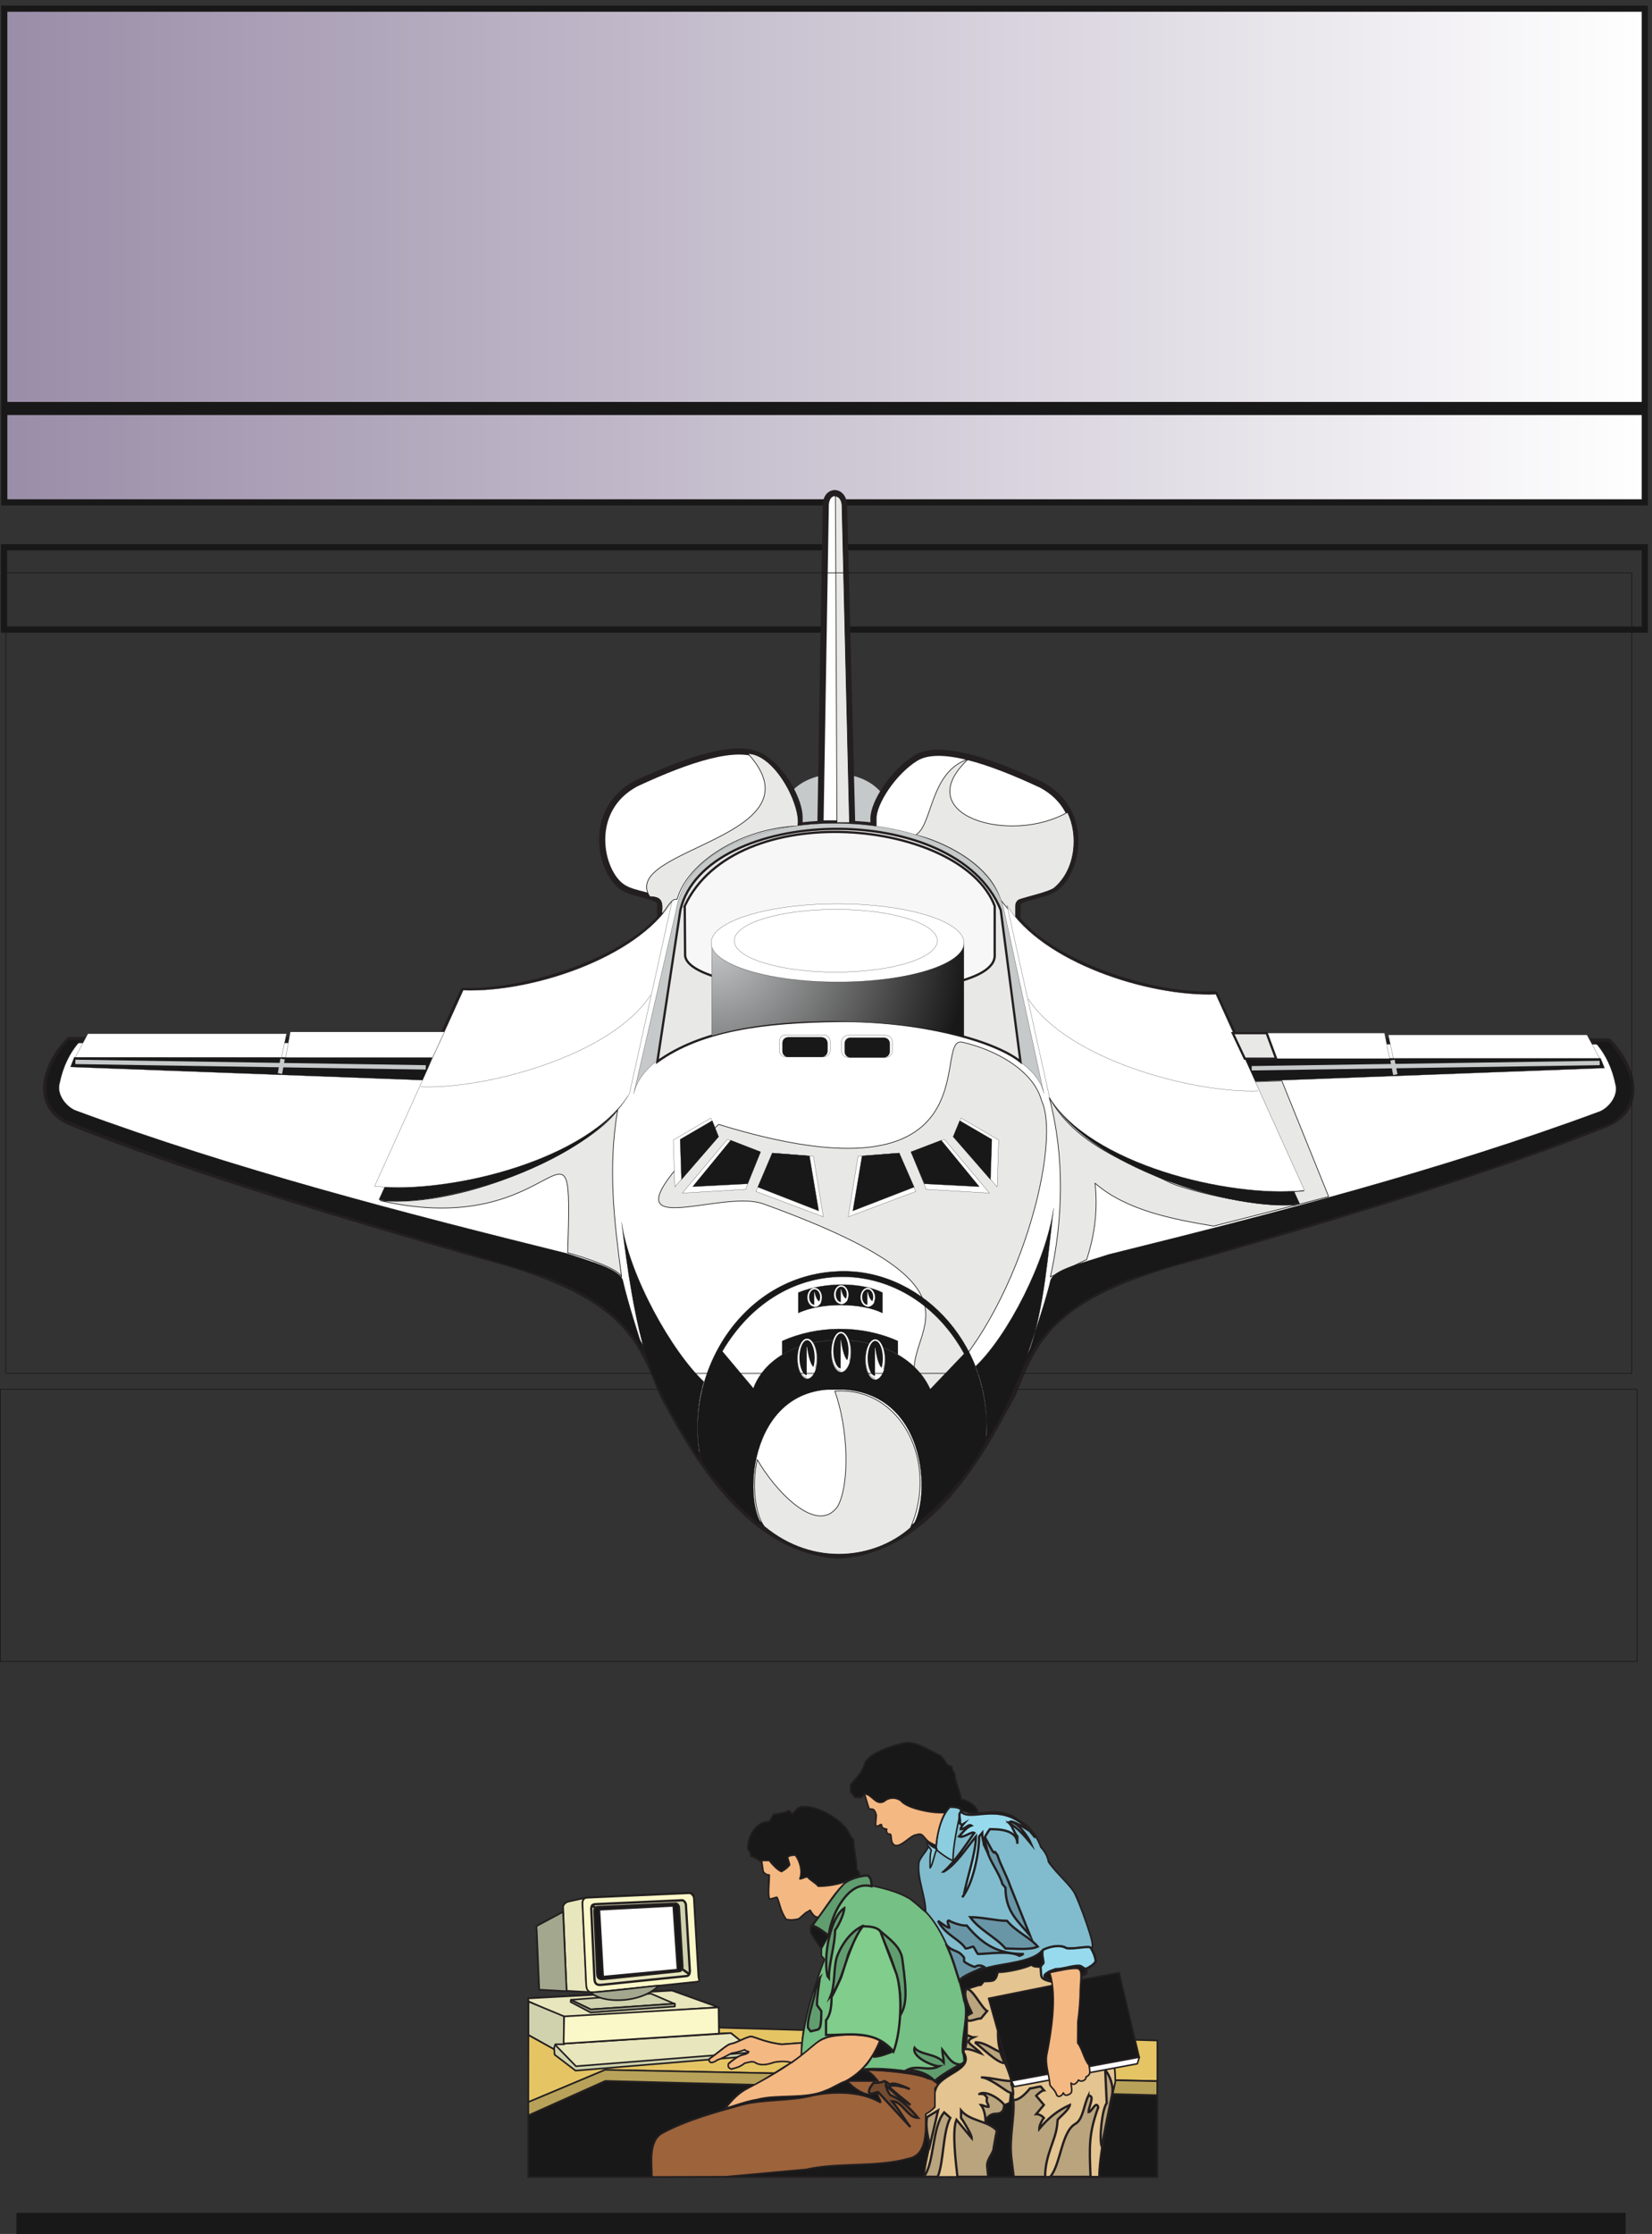 <svg xmlns="http://www.w3.org/2000/svg" xml:space="preserve" width="719.088" height="971.904"><rect width="100%" height="100%" fill="#333333" stroke="none"/><defs><clipPath clipPathUnits="userSpaceOnUse" id="b"><path d="M12.129 5992.5H5378.71v-42.88H12.129Z" clip-rule="evenodd"/></clipPath><clipPath clipPathUnits="userSpaceOnUse" id="d"><path d="M1725.97 1609.41h2064.68V183.031H1725.97Z" clip-rule="evenodd"/></clipPath><radialGradient fx=".5" fy="-.5" cx=".5" cy="-.5" r="83.4" gradientUnits="userSpaceOnUse" gradientTransform="rotate(-10.397 24387.486 -10694.368) scale(10)" spreadMethod="pad" id="c"><stop style="stop-opacity:1;stop-color:#c6c8c9" offset="0"/><stop style="stop-opacity:1;stop-color:#191818" offset="1"/></radialGradient><linearGradient x1="0" y1="-80.748" x2="536.904" y2="-80.748" gradientUnits="userSpaceOnUse" gradientTransform="matrix(10 0 0 10 14.04 7278.92)" spreadMethod="pad" id="a"><stop style="stop-opacity:1;stop-color:#9a8da8" offset="0"/><stop style="stop-opacity:1;stop-color:#fff" offset="1"/></linearGradient></defs><path d="M63.719 58.762V9.8H5310.36v48.96H63.719" style="fill:#191818;fill-opacity:1;fill-rule:evenodd;stroke:none" transform="matrix(.133 0 0 -.133 0 971.867)"/><path d="M63.719 58.762V9.8H5310.36v48.96Z" style="fill:none;stroke:#191818;stroke-width:20.16;stroke-linecap:butt;stroke-linejoin:miter;stroke-miterlimit:10;stroke-dasharray:none;stroke-opacity:1" transform="matrix(.133 0 0 -.133 0 971.867)"/><path d="M14.04 7278.92V5663.96h5369.04v1614.96H14.04" style="fill:url(#a);fill-opacity:1;fill-rule:evenodd;stroke:none" transform="matrix(.133 0 0 -.133 0 971.867)"/><path d="M14.04 7278.92V5663.96h5369.04v1614.96z" style="fill:none;stroke:#191818;stroke-width:20.16;stroke-linecap:butt;stroke-linejoin:miter;stroke-miterlimit:10;stroke-dasharray:none;stroke-opacity:1" transform="matrix(.133 0 0 -.133 0 971.867)"/><g clip-path="url(#b)" transform="matrix(.133 0 0 -.133 0 971.867)"><path d="M22.207 5982.42v-22.72H5368.63v22.72H22.207" style="fill:#191818;fill-opacity:1;fill-rule:evenodd;stroke:none"/><path d="M22.207 5982.42v-22.72H5368.63v22.72z" style="fill:none;stroke:#191818;stroke-width:20.16;stroke-linecap:butt;stroke-linejoin:miter;stroke-miterlimit:10;stroke-dasharray:none;stroke-opacity:1"/></g><path d="M13.242 5517.08V5247.8H5383.01v269.28z" style="fill:none;stroke:#191818;stroke-width:20.16;stroke-linecap:butt;stroke-linejoin:miter;stroke-miterlimit:10;stroke-dasharray:none;stroke-opacity:1" transform="matrix(.133 0 0 -.133 0 971.867)"/><path d="M2591.13 4718.74c60.91 70.19 221.45 85.52 296.48-7.26-21.38-32.67-34.29-75.03-28.24-104.88-80.27 9.68-160.54 8.07-241.62 2.02 1.61 38.72-8.87 75.43-26.62 110.12" style="fill:#c6c9c9;fill-opacity:1;fill-rule:evenodd;stroke:none" transform="matrix(.133 0 0 -.133 0 971.867)"/><path d="M2591.13 4718.74c60.91 70.19 221.45 85.52 296.48-7.26-21.38-32.67-34.29-75.03-28.24-104.88-80.27 9.68-160.54 8.07-241.62 2.02 1.61 38.72-8.87 75.43-26.62 110.12z" style="fill:none;stroke:#231f20;stroke-width:.72;stroke-linecap:butt;stroke-linejoin:round;stroke-miterlimit:10;stroke-dasharray:none;stroke-opacity:1" transform="matrix(.133 0 0 -.133 0 971.867)"/><path d="m2685.24 4613.48 17.28 1041.12c1.44 53.28 57.6 52.56 59.76 0l26.64-1041.84c-31.68.72-68.4 1.44-103.68.72zm-68.4-7.2v28.08c0 50.4-48.96 151.2-123.12 197.28-77.04 47.52-242.64-8.64-412.56-87.84-161.28-86.4-118.08-288-44.64-337.68 36.72-26.64 118.08-26.64 123.84-53.28v-48.24c-119.52-137.52-435.6-246.24-644.4-239.04l-73.44-159.84-1216.079-.72c-79.199-79.2-123.121-218.88 8.641-271.44C614.52 3480.2 1143.72 3323.24 1562.04 3203c480.96-123.12 532.08-269.28 606.96-459.36 76.32-135.36 257.04-507.6 576-524.88 318.96 17.28 494.64 393.12 570.24 528.48 75.6 190.08 132.48 328.32 612.72 451.44 418.32 120.24 947.52 277.2 1326.96 430.56 131.76 52.56 88.56 192.24 9.36 271.44l-1216.8.72-71.28 153.36c-203.76-10.8-529.92 100.08-646.56 245.52l.72 48.24c5.04 26.64 86.4 26.64 123.12 53.28 73.44 49.68 116.64 251.28-44.64 337.68-169.2 79.2-334.8 135.36-411.84 87.84-74.16-46.08-138.24-146.16-138.24-196.56v-24.48c-70.56 8.64-162 10.08-241.92 0" style="fill:#fff;fill-opacity:1;fill-rule:evenodd;stroke:none" transform="matrix(.133 0 0 -.133 0 971.867)"/><path d="m2685.24 4613.48 17.28 1041.12c1.44 53.28 57.6 52.56 59.76 0l26.64-1041.84c-31.68.72-68.4 1.44-103.68.72zm-68.4-7.2v28.08c0 50.4-48.96 151.2-123.12 197.28-77.04 47.52-242.64-8.64-412.56-87.84-161.28-86.4-118.08-288-44.64-337.68 36.72-26.64 118.08-26.64 123.84-53.28v-48.24c-119.52-137.52-435.6-246.24-644.4-239.04l-73.44-159.84-1216.079-.72c-79.199-79.2-123.121-218.88 8.641-271.44C614.52 3480.2 1143.72 3323.24 1562.04 3203c480.96-123.12 532.08-269.28 606.96-459.36 76.32-135.36 257.04-507.6 576-524.88 318.96 17.28 494.64 393.12 570.24 528.48 75.6 190.08 132.48 328.32 612.72 451.44 418.32 120.24 947.52 277.2 1326.96 430.56 131.76 52.56 88.56 192.24 9.36 271.44l-1216.8.72-71.28 153.36c-203.76-10.8-529.92 100.08-646.56 245.52l.72 48.24c5.04 26.64 86.4 26.64 123.12 53.28 73.44 49.68 116.64 251.28-44.64 337.68-169.2 79.2-334.8 135.36-411.84 87.84-74.16-46.08-138.24-146.16-138.24-196.56v-24.48c-70.56 8.64-162 10.08-241.92 0z" style="fill:none;stroke:#231f20;stroke-width:20.16;stroke-linecap:butt;stroke-linejoin:round;stroke-miterlimit:10;stroke-dasharray:none;stroke-opacity:1" transform="matrix(.133 0 0 -.133 0 971.867)"/><path d="M3437.64 3130.28c41.76 186.48 47.52 393.84-3.6 586.8 87.84-158.4 262.08-212.4 398.88-280.08 61.92-26.64 301.68-84.96 418.32-69.12l-279.36-71.28c-132.48 22.32-285.84 51.12-388.08 140.4 9.36-83.52 0-166.32-27.36-249.84zm-1085.76 498.96c912.24-280.8 697.68 284.4 795.6 269.28 105.12-23.04 234-90 261.36-191.52 70.56-151.92-92.88-753.84-381.6-972-164.16 203.04 347.04 317.52-527.04 633.6-151.92 58.32-599.76-176.4-148.32 260.64zm380.16-872.64c44.64-121.68 49.68-304.56 9.36-377.28-69.84-97.92-210.96 60.48-262.8 153.36-20.16-84.96-5.76-182.16 23.04-218.88 162-133.92 362.88-105.84 478.08-4.32 92.16 208.08-25.2 462.96-247.68 447.12zm1519.92 611.28-18 41.04 33.12 2.88-161.28 357.12 89.28 2.88 153.36-378.72zm-928.08 935.28-49.68 61.2c-36 122.4-199.44 194.4-277.2 211.68 55.44 31.68 46.08 207.36 171.36 247.68-196.56-184.32 139.68-280.8 325.44-173.52 36-70.56 29.52-187.92-45.36-249.12-25.2-14.4-75.6-24.48-113.04-36.72-8.64-5.04-11.52-12.96-11.52-19.44zm-584.64 313.2-5.04 1067.76c11.52 0 20.88-12.24 21.6-30.24l24.48-1037.52zM1243.8 3380.12c283.68-25.92 689.04 169.92 777.6 296.64-32.4-191.52-11.52-362.88 12.96-546.48-9.36 27.36-119.52 63.36-176.4 79.2 17.28 544.32-17.28 33.12-614.16 170.64zm882.72 994.32c-100.8 157.68 572.4 192.96 321.12 468 90-2.16 175.68-171.36 163.44-236.88-182.88-7.92-360-115.92-395.28-240.48-19.44 5.04-33.84-31.68-50.4-48.24 5.76 46.08-3.6 56.16-38.88 57.6" style="fill:#e8e9e7;fill-opacity:1;fill-rule:evenodd;stroke:none" transform="matrix(.133 0 0 -.133 0 971.867)"/><path d="M3437.64 3130.28c41.76 186.48 47.52 393.84-3.6 586.8 87.84-158.4 262.08-212.4 398.88-280.08 61.92-26.64 301.68-84.96 418.32-69.12l-279.36-71.28c-132.48 22.32-285.84 51.12-388.08 140.4 9.36-83.52 0-166.32-27.36-249.84zm-1085.76 498.96c912.24-280.8 697.68 284.4 795.6 269.28 105.12-23.04 234-90 261.36-191.52 70.56-151.92-92.88-753.84-381.6-972-164.16 203.04 347.04 317.52-527.04 633.6-151.92 58.32-599.76-176.4-148.32 260.64zm380.16-872.64c44.64-121.68 49.68-304.56 9.36-377.28-69.84-97.92-210.96 60.48-262.8 153.36-20.16-84.96-5.76-182.16 23.04-218.88 162-133.92 362.88-105.84 478.08-4.32 92.16 208.08-25.2 462.96-247.68 447.12zm1519.92 611.28-18 41.04 33.12 2.88-161.28 357.12 89.28 2.88 153.36-378.72zm-928.08 935.28-49.68 61.2c-36 122.4-199.44 194.4-277.2 211.68 55.44 31.68 46.08 207.36 171.36 247.68-196.56-184.32 139.68-280.8 325.44-173.52 36-70.56 29.52-187.92-45.36-249.12-25.2-14.4-75.6-24.48-113.04-36.72-8.64-5.04-11.52-12.96-11.52-19.44zm-584.64 313.2-5.04 1067.76c11.52 0 20.88-12.24 21.6-30.24l24.48-1037.52zM1243.8 3380.12c283.68-25.92 689.04 169.92 777.6 296.64-32.4-191.52-11.52-362.88 12.96-546.48-9.36 27.36-119.52 63.36-176.4 79.2 17.28 544.32-17.28 33.12-614.16 170.64zm882.72 994.32c-100.8 157.68 572.4 192.96 321.12 468 90-2.16 175.68-171.36 163.44-236.88-182.88-7.92-360-115.92-395.28-240.48-19.44 5.04-33.84-31.68-50.4-48.24 5.76 46.08-3.6 56.16-38.88 57.6z" style="fill:none;stroke:#191818;stroke-width:2.16;stroke-linecap:butt;stroke-linejoin:round;stroke-miterlimit:10;stroke-dasharray:none;stroke-opacity:1" transform="matrix(.133 0 0 -.133 0 971.867)"/><path d="M2572.2 3922.28h122.4c12.24 0 22.32-9.36 22.32-21.6v-29.52c0-12.24-10.08-21.6-22.32-21.6h-122.4c-12.24 0-21.6 9.36-21.6 21.6v29.52c0 12.24 9.36 21.6 21.6 21.6zm203.76-1.44h122.4c12.24 0 22.32-9.36 22.32-21.6v-29.52c0-12.24-10.08-21.6-22.32-21.6h-122.4c-12.24 0-21.6 9.36-21.6 21.6v29.52c0 12.24 9.36 21.6 21.6 21.6zm344.16-331.92 143.28-164.16 5.04 153.36-123.12 72zm-137.52-48.96 48.24-123.12 207.36-12.24-147.6 175.68zm14.4-130.32-54 126-134.64-10.8-32.4-198zm-522.72 0 53.28 126 134.64-10.8 32.4-198zm13.68 130.32-47.52-123.12-207.36-12.24 147.6 175.68zm-136.8 48.96-142.56-164.16-5.04 153.36 123.12 72 24.48-61.2" style="fill:#fff;fill-opacity:1;fill-rule:evenodd;stroke:none" transform="matrix(.133 0 0 -.133 0 971.867)"/><path d="M2572.2 3922.28h122.4c12.24 0 22.32-9.36 22.32-21.6v-29.52c0-12.24-10.08-21.6-22.32-21.6h-122.4c-12.24 0-21.6 9.36-21.6 21.6v29.52c0 12.24 9.36 21.6 21.6 21.6zm203.76-1.44h122.4c12.24 0 22.32-9.36 22.32-21.6v-29.52c0-12.24-10.08-21.6-22.32-21.6h-122.4c-12.24 0-21.6 9.36-21.6 21.6v29.52c0 12.24 9.36 21.6 21.6 21.6zm344.16-331.92 143.28-164.16 5.04 153.36-123.12 72zm-137.52-48.96 48.24-123.12 207.36-12.24-147.6 175.68zm14.4-130.32-54 126-134.64-10.8-32.4-198zm-522.72 0 53.28 126 134.64-10.8 32.4-198zm13.68 130.32-47.52-123.12-207.36-12.24 147.6 175.68zm-136.8 48.96-142.56-164.16-5.04 153.36 123.12 72z" style="fill:none;stroke:#231f20;stroke-width:.72;stroke-linecap:butt;stroke-linejoin:round;stroke-miterlimit:10;stroke-dasharray:none;stroke-opacity:1" transform="matrix(.133 0 0 -.133 0 971.867)"/><path d="M3438.36 3710.6c149.03-242.64 653.03-372.96 815.03-340.56l-18.71 41.04c-224.64-15.84-658.8 97.2-796.32 299.52zm-1382.4 12.96C1906.2 3480.92 1402.2 3350.6 1240.2 3383l18.72 41.04c224.63-15.84 658.79 97.2 797.04 299.52zm524.16 190.8h108c11.52 0 20.16-7.92 20.16-19.44V3869c0-10.8-8.64-19.44-20.16-19.44h-108c-11.52 0-19.44 8.64-19.44 19.44v25.92c0 11.52 7.92 19.44 19.44 19.44zm203.76-1.44h108c11.51 0 20.16-7.92 20.16-19.44v-25.92c0-10.8-8.65-19.44-20.16-19.44h-108c-11.52 0-19.44 8.64-19.44 19.44v25.92c0 11.52 7.92 19.44 19.44 19.44zm208.08-488.88-48.96 111.6-121.68-9.36-30.24-180zm-10.8 115.2 43.91-104.4 180-9.36-124.55 151.92zm138.23 49.68 122.41-140.4 4.32 131.76-105.12 61.2zm-639.35-164.88 47.51 111.6 121.68-9.36 30.25-180zm9.35 115.2-42.47-104.4-180-9.36 124.56 151.92zm-137.51 49.68-121.68-140.4-4.32 131.76 105.12 61.2zm-240.49-716.4c-78.47 149.04-211.68 213.12-322.55 257.76-514.08 157.68-1090.078 313.2-1576.801 514.08-53.281 37.44-61.918 61.2-60.48 118.08 3.601 41.04 31.679 99.36 73.441 142.56l39.602-.72c-38.161-40.32-59.762-92.16-69.122-138.96-11.519-36.72 20.161-77.04 50.399-90 523.441-193.68 1074.241-335.52 1608.481-468 87.84-29.52 174.24-51.84 184.32-89.28 15.12-67.68 51.84-182.16 72.71-245.52zm1231.21-56.88c71.28 180.72 241.2 263.52 352.79 308.16 513.37 157.68 1092.25 310.32 1579.69 511.2 52.56 37.44 64.8 66.24 64.08 123.84-3.61 41.04-33.12 98.64-74.88 141.84h-46.8c38.16-40.32 59.75-92.16 69.12-138.96 11.52-36.72-20.16-77.04-50.4-90-523.44-193.68-1074.24-335.52-1608.49-468-87.83-29.52-180-48.24-190.07-85.68-15.12-68.4-74.16-239.04-95.04-302.4zM230.758 3817.16 243 3848.84l1172.16-.72-30.96-74.16zm5020.562-3.6-12.96 31.68H4073.39l33.84-74.88zM2505.23 2306.6c-74.15 55.44-151.91 134.64-210.23 222.48-64.08 287.28 139.68 619.92 467.28 619.92 262.08 0 495.36-252 463.68-559.44-57.6-111.6-154.08-209.52-252-289.44 74.88 63.36 79.2 462.24-234 462.24-298.08 9.36-311.76-390.24-234.73-455.76zm-141.11 580.32 101.52-120.96c78.48 210.24 481.68 212.4 578.88-2.88L3155.39 2879c-177.84 323.28-592.55 344.88-791.27 7.92zm195.84-11.52v45.36c112.32 50.4 255.59 54.72 378.72 0v-45.36c-113.76 65.52-275.76 62.64-378.72 0zm52.56 203.76c92.87 37.44 212.4 31.68 275.76 0v-66.96c-66.96 33.12-199.44 36-275.76 0zm-489.6-234c-46.08 136.08-71.28 322.56-88.56 463.68 24.48-172.8 162.71-420.48 269.28-521.28-22.32-70.56-28.8-168.48-10.09-259.92-54.71 79.92-128.16 202.32-170.63 317.52zm1247.76 48.96c46.8 135.36 60.48 320.4 77.76 461.52-24.48-172.8-149.76-417.6-256.32-518.4 25.2-67.68 41.76-144.72 36-244.08 54.72 79.92 99.36 185.04 142.56 300.96" style="fill:#191818;fill-opacity:1;fill-rule:evenodd;stroke:none" transform="matrix(.133 0 0 -.133 0 971.867)"/><path d="M3438.36 3710.6c149.03-242.64 653.03-372.96 815.03-340.56l-18.71 41.04c-224.64-15.84-658.8 97.2-796.32 299.52zm-1382.4 12.96C1906.2 3480.92 1402.2 3350.6 1240.2 3383l18.72 41.04c224.63-15.84 658.79 97.2 797.04 299.52zm524.16 190.8h108c11.52 0 20.16-7.92 20.16-19.44V3869c0-10.8-8.64-19.44-20.16-19.44h-108c-11.52 0-19.44 8.64-19.44 19.44v25.92c0 11.52 7.92 19.44 19.44 19.44zm203.76-1.44h108c11.51 0 20.16-7.92 20.16-19.44v-25.92c0-10.8-8.65-19.44-20.16-19.44h-108c-11.52 0-19.44 8.64-19.44 19.44v25.92c0 11.52 7.92 19.44 19.44 19.44zm208.08-488.88-48.96 111.6-121.68-9.36-30.24-180zm-10.8 115.2 43.91-104.4 180-9.36-124.55 151.92zm138.23 49.68 122.41-140.4 4.32 131.76-105.12 61.2zm-639.35-164.88 47.51 111.6 121.68-9.36 30.25-180zm9.35 115.2-42.47-104.4-180-9.36 124.56 151.92zm-137.51 49.68-121.68-140.4-4.32 131.76 105.12 61.2zm-240.49-716.4c-78.47 149.04-211.68 213.12-322.55 257.76-514.08 157.68-1090.078 313.2-1576.801 514.08-53.281 37.44-61.918 61.2-60.48 118.08 3.601 41.04 31.679 99.36 73.441 142.56l39.602-.72c-38.161-40.32-59.762-92.16-69.122-138.96-11.519-36.72 20.161-77.04 50.399-90 523.441-193.68 1074.241-335.52 1608.481-468 87.84-29.52 174.24-51.84 184.32-89.28 15.12-67.68 51.84-182.16 72.71-245.52zm1231.21-56.88c71.28 180.72 241.2 263.52 352.79 308.16 513.37 157.68 1092.25 310.32 1579.69 511.2 52.56 37.44 64.8 66.24 64.08 123.84-3.61 41.04-33.12 98.64-74.88 141.84h-46.8c38.16-40.32 59.75-92.16 69.12-138.96 11.52-36.72-20.16-77.04-50.4-90-523.44-193.68-1074.24-335.52-1608.49-468-87.83-29.52-180-48.24-190.07-85.68-15.12-68.4-74.16-239.04-95.04-302.4zM230.758 3817.16 243 3848.84l1172.16-.72-30.96-74.16zm5020.562-3.6-12.96 31.68H4073.39l33.84-74.88zM2505.23 2306.6c-74.15 55.44-151.91 134.64-210.23 222.48-64.08 287.28 139.68 619.92 467.28 619.92 262.08 0 495.36-252 463.68-559.44-57.6-111.6-154.08-209.52-252-289.44 74.88 63.36 79.2 462.24-234 462.24-298.08 9.36-311.76-390.24-234.73-455.76zm-141.11 580.32 101.52-120.96c78.48 210.24 481.68 212.4 578.88-2.88L3155.39 2879c-177.84 323.28-592.55 344.88-791.27 7.92zm195.84-11.52v45.36c112.32 50.4 255.59 54.72 378.72 0v-45.36c-113.76 65.52-275.76 62.64-378.72 0zm52.56 203.76c92.87 37.44 212.4 31.68 275.76 0v-66.96c-66.96 33.12-199.44 36-275.76 0zm-489.6-234c-46.08 136.08-71.28 322.56-88.56 463.68 24.48-172.8 162.71-420.48 269.28-521.28-22.32-70.56-28.8-168.48-10.09-259.92-54.71 79.92-128.16 202.32-170.63 317.52zm1247.76 48.96c46.8 135.36 60.48 320.4 77.76 461.52-24.48-172.8-149.76-417.6-256.32-518.4 25.2-67.68 41.76-144.72 36-244.08 54.72 79.92 99.36 185.04 142.56 300.96z" style="fill:none;stroke:#231f20;stroke-width:.72;stroke-linecap:butt;stroke-linejoin:round;stroke-miterlimit:10;stroke-dasharray:none;stroke-opacity:1" transform="matrix(.133 0 0 -.133 0 971.867)"/><path d="m2212.34 4327.45-138.36-598.21c79.47 338.43 1279.12 300.11 1342.45.8l-129.89 597.01c-72.2 369.09-1012.48 395.71-1074.2.4" style="fill:#c6c9c9;fill-opacity:1;fill-rule:evenodd;stroke:none" transform="matrix(.133 0 0 -.133 0 971.867)"/><path d="m2212.34 4327.45-138.36-598.21c79.47 338.43 1279.12 300.11 1342.45.8l-129.89 597.01c-72.2 369.09-1012.48 395.71-1074.2.4z" style="fill:none;stroke:#231f20;stroke-width:.72;stroke-linecap:butt;stroke-linejoin:round;stroke-miterlimit:10;stroke-dasharray:none;stroke-opacity:1" transform="matrix(.133 0 0 -.133 0 971.867)"/><path d="m3295.85 4345.6 139.17-628.47c130.29-213.79 579.25-329.96 834.19-303.34l-290.03 640.97c-219.84-8.47-567.96 104.07-683.33 290.84" style="fill:#fff;fill-opacity:1;fill-rule:evenodd;stroke:none" transform="matrix(.133 0 0 -.133 0 971.867)"/><path d="m3295.85 4345.6 139.17-628.47c130.29-213.79 579.25-329.96 834.19-303.34l-290.03 640.97c-219.84-8.47-567.96 104.07-683.33 290.84z" style="fill:none;stroke:#231f20;stroke-width:.72;stroke-linecap:butt;stroke-linejoin:round;stroke-miterlimit:10;stroke-dasharray:none;stroke-opacity:1" transform="matrix(.133 0 0 -.133 0 971.867)"/><path d="M3365.64 4039.43c130.29-200.88 544.97-308.99 752.3-300.52" style="fill:none;stroke:#231f20;stroke-width:.72;stroke-linecap:butt;stroke-linejoin:round;stroke-miterlimit:10;stroke-dasharray:none;stroke-opacity:1" transform="matrix(.133 0 0 -.133 0 971.867)"/><path d="m2199.43 4358.91-139.16-628.46c-130.29-213.8-579.24-329.97-834.17-303.35l290.02 640.97c219.84-8.47 567.95 104.08 683.31 290.84" style="fill:#fff;fill-opacity:1;fill-rule:evenodd;stroke:none" transform="matrix(.133 0 0 -.133 0 971.867)"/><path d="m2199.43 4358.91-139.16-628.46c-130.29-213.8-579.24-329.97-834.17-303.35l290.02 640.97c219.84-8.47 567.95 104.08 683.31 290.84z" style="fill:none;stroke:#231f20;stroke-width:.72;stroke-linecap:butt;stroke-linejoin:round;stroke-miterlimit:10;stroke-dasharray:none;stroke-opacity:1" transform="matrix(.133 0 0 -.133 0 971.867)"/><path d="M2129.64 4052.74c-130.28-200.88-544.95-308.99-752.28-300.52" style="fill:none;stroke:#231f20;stroke-width:.72;stroke-linecap:butt;stroke-linejoin:round;stroke-miterlimit:10;stroke-dasharray:none;stroke-opacity:1" transform="matrix(.133 0 0 -.133 0 971.867)"/><path d="m2151.43 3834.52 75.43 496.14c79.87 339.25 899.95 367.89 1048.39 0l64.54-496.14c-85.52 69.77-334.81 135.12-589.74 133.11-254.94-2.02-456.63-31.07-598.62-133.11" style="fill:#e8e9e7;fill-opacity:1;fill-rule:evenodd;stroke:none" transform="matrix(.133 0 0 -.133 0 971.867)"/><path d="m2151.43 3834.52 75.43 496.14c79.87 339.25 899.95 367.89 1048.39 0l64.54-496.14c-85.52 69.77-334.81 135.12-589.74 133.11-254.94-2.02-456.63-31.07-598.62-133.11z" style="fill:none;stroke:#231f20;stroke-width:7.5;stroke-linecap:butt;stroke-linejoin:miter;stroke-miterlimit:10;stroke-dasharray:none;stroke-opacity:1" transform="matrix(.133 0 0 -.133 0 971.867)"/><path d="M5235.48 3845.24h-675.36l-16.56 77.04h650.16zm-687.6-.72-16.56 83.52h-496.08l38.16-83.52zm-4301.278 4.32h674.636l16.563 77.04h-650.16zm688.32-.72 15.117 83.52h504.721l-39.6-83.52H934.922" style="fill:#fff;fill-opacity:1;fill-rule:evenodd;stroke:none" transform="matrix(.133 0 0 -.133 0 971.867)"/><path d="M5235.48 3845.24h-675.36l-16.56 77.04h650.16zm-687.6-.72-16.56 83.52h-496.08l38.16-83.52zm-4301.278 4.32h674.636l16.563 77.04h-650.16zm688.32-.72 15.117 83.52h504.721l-39.6-83.52z" style="fill:none;stroke:#231f20;stroke-width:.72;stroke-linecap:butt;stroke-linejoin:round;stroke-miterlimit:10;stroke-dasharray:none;stroke-opacity:1" transform="matrix(.133 0 0 -.133 0 971.867)"/><path d="m4557.24 3839.48 9.36-47.52m668.88 38.16-1139.04-17.28m-3171.6 30.24-8.641-47.52m-669.597 38.16 1146.958-18" style="fill:none;stroke:#c6c9c9;stroke-width:14.4;stroke-linecap:butt;stroke-linejoin:round;stroke-miterlimit:10;stroke-dasharray:none;stroke-opacity:1" transform="matrix(.133 0 0 -.133 0 971.867)"/><path d="m2240.98 4343.59 1.21-159.34c0-149.64 1022.97-178.7 1013.29 0v159.34c-108.51 284.79-847.1 359.41-1014.5 0" style="fill:#f7f7f8;fill-opacity:1;fill-rule:evenodd;stroke:none" transform="matrix(.133 0 0 -.133 0 971.867)"/><path d="m2240.98 4343.59 1.21-159.34c0-149.64 1022.97-178.7 1013.29 0v159.34c-108.51 284.79-847.1 359.41-1014.5 0z" style="fill:none;stroke:#231f20;stroke-width:7.5;stroke-linecap:butt;stroke-linejoin:miter;stroke-miterlimit:10;stroke-dasharray:none;stroke-opacity:1" transform="matrix(.133 0 0 -.133 0 971.867)"/><path d="M2329.33 4224.59v-305.77c266.63 79.87 682.92 45.99 825.31-5.24v311.01c0-76.24-208.14-128.28-414.27-129.09-206.13-.8-411.04 49.22-411.04 129.09" style="fill:url(#c);fill-opacity:1;fill-rule:evenodd;stroke:none" transform="matrix(.133 0 0 -.133 0 971.867)"/><path d="M2329.33 4224.59v-305.77c266.63 79.87 682.92 45.99 825.31-5.24v311.01c0-76.24-208.14-128.28-414.27-129.09-206.13-.8-411.04 49.22-411.04 129.09z" style="fill:none;stroke:#231f20;stroke-width:.72;stroke-linecap:butt;stroke-linejoin:round;stroke-miterlimit:10;stroke-dasharray:none;stroke-opacity:1" transform="matrix(.133 0 0 -.133 0 971.867)"/><path d="M2741.18 4350.85c228.56 0 413.85-57.25 413.86-127.87 0-70.62-185.29-127.87-413.87-127.87s-413.87 57.25-413.87 127.87 185.3 127.87 413.88 127.87" style="fill:#fff;fill-opacity:1;fill-rule:evenodd;stroke:none" transform="matrix(.133 0 0 -.133 0 971.867)"/><path d="M2741.18 4350.85c228.56 0 413.85-57.25 413.86-127.87 0-70.62-185.29-127.87-413.87-127.87s-413.87 57.25-413.87 127.87 185.3 127.87 413.88 127.87z" style="fill:none;stroke:#231f20;stroke-width:.72;stroke-linecap:butt;stroke-linejoin:round;stroke-miterlimit:10;stroke-dasharray:none;stroke-opacity:1" transform="matrix(.133 0 0 -.133 0 971.867)"/><path d="M2735.32 4332.65c183.54 0 332.33-45.97 332.33-102.68.01-56.71-148.79-102.68-332.33-102.68-183.55 0-332.34 45.97-332.34 102.68 0 56.71 148.8 102.68 332.34 102.68" style="fill:#fff;fill-opacity:1;fill-rule:evenodd;stroke:none" transform="matrix(.133 0 0 -.133 0 971.867)"/><path d="M2735.32 4332.65c183.54 0 332.33-45.97 332.33-102.68.01-56.71-148.79-102.68-332.33-102.68-183.55 0-332.34 45.97-332.34 102.68 0 56.71 148.8 102.68 332.34 102.68z" style="fill:none;stroke:#231f20;stroke-width:.72;stroke-linecap:butt;stroke-linejoin:round;stroke-miterlimit:10;stroke-dasharray:none;stroke-opacity:1" transform="matrix(.133 0 0 -.133 0 971.867)"/><path d="M2864.52 2925.08c18 0 32.4-29.52 32.4-65.52s-14.4-65.52-32.4-65.52-32.4 29.52-32.4 65.52 14.4 65.52 32.4 65.52zm-111.6 24.48c18 0 32.4-29.52 32.4-65.52s-14.4-65.52-32.4-65.52-32.4 29.52-32.4 65.52 14.4 65.52 32.4 65.52zm-110.88-21.6c18 0 32.4-29.52 32.4-65.52s-14.4-65.52-32.4-65.52-32.4 29.52-32.4 65.52 14.4 65.52 32.4 65.52zm198 165.6c13.68 0 24.48-13.68 24.48-30.24s-10.8-30.24-24.48-30.24c-12.96 0-23.76 13.68-23.76 30.24s10.8 30.24 23.76 30.24zm-87.12 7.92c13.68 0 24.48-13.68 24.48-30.24s-10.8-30.24-24.48-30.24c-12.96 0-23.76 13.68-23.76 30.24s10.8 30.24 23.76 30.24zm-87.12-8.64c13.68 0 24.48-13.68 24.48-30.24s-10.8-30.24-24.48-30.24c-12.96 0-23.76 13.68-23.76 30.24s10.8 30.24 23.76 30.24" style="fill:#c6c9c9;fill-opacity:1;fill-rule:evenodd;stroke:none" transform="matrix(.133 0 0 -.133 0 971.867)"/><path d="M2864.52 2925.08c18 0 32.4-29.52 32.4-65.52s-14.4-65.52-32.4-65.52-32.4 29.52-32.4 65.52 14.4 65.52 32.4 65.52zm-111.6 24.48c18 0 32.4-29.52 32.4-65.52s-14.4-65.52-32.4-65.52-32.4 29.52-32.4 65.52 14.4 65.52 32.4 65.52zm-110.88-21.6c18 0 32.4-29.52 32.4-65.52s-14.4-65.52-32.4-65.52-32.4 29.52-32.4 65.52 14.4 65.52 32.4 65.52zm198 165.6c13.68 0 24.48-13.68 24.48-30.24s-10.8-30.24-24.48-30.24c-12.96 0-23.76 13.68-23.76 30.24s10.8 30.24 23.76 30.24zm-87.12 7.92c13.68 0 24.48-13.68 24.48-30.24s-10.8-30.24-24.48-30.24c-12.96 0-23.76 13.68-23.76 30.24s10.8 30.24 23.76 30.24zm-87.12-8.64c13.68 0 24.48-13.68 24.48-30.24s-10.8-30.24-24.48-30.24c-12.96 0-23.76 13.68-23.76 30.24s10.8 30.24 23.76 30.24z" style="fill:none;stroke:#231f20;stroke-width:.72;stroke-linecap:butt;stroke-linejoin:round;stroke-miterlimit:10;stroke-dasharray:none;stroke-opacity:1" transform="matrix(.133 0 0 -.133 0 971.867)"/><path d="M2864.52 2923.64c15.12 0 27.36-26.64 27.36-59.76 0-32.4-12.24-59.76-27.36-59.76s-27.36 27.36-27.36 59.76c0 33.12 12.24 59.76 27.36 59.76zm-112.32 24.48c15.12 0 27.36-26.64 27.36-59.76 0-32.4-12.24-59.76-27.36-59.76s-27.36 27.36-27.36 59.76c0 33.12 12.24 59.76 27.36 59.76zm-110.88-22.32c15.12 0 27.36-26.64 27.36-59.76 0-32.4-12.24-59.76-27.36-59.76s-27.36 27.36-27.36 59.76c0 33.12 12.24 59.76 27.36 59.76zm198 166.32c11.52 0 20.88-12.24 20.88-27.36 0-15.84-9.36-28.08-20.88-28.08-10.8 0-20.16 12.24-20.16 28.08 0 15.12 9.36 27.36 20.16 27.36zm-86.4 8.64c11.52 0 20.88-12.24 20.88-27.36 0-15.84-9.36-28.08-20.88-28.08-10.8 0-20.16 12.24-20.16 28.08 0 15.12 9.36 27.36 20.16 27.36zm-87.12-8.64c11.52 0 20.88-12.24 20.88-27.36 0-15.84-9.36-28.08-20.88-28.08-10.8 0-20.16 12.24-20.16 28.08 0 15.12 9.36 27.36 20.16 27.36" style="fill:#191818;fill-opacity:1;fill-rule:evenodd;stroke:none" transform="matrix(.133 0 0 -.133 0 971.867)"/><path d="M2864.52 2923.64c15.12 0 27.36-26.64 27.36-59.76 0-32.4-12.24-59.76-27.36-59.76s-27.36 27.36-27.36 59.76c0 33.12 12.24 59.76 27.36 59.76zm-112.32 24.48c15.12 0 27.36-26.64 27.36-59.76 0-32.4-12.24-59.76-27.36-59.76s-27.36 27.36-27.36 59.76c0 33.12 12.24 59.76 27.36 59.76zm-110.88-22.32c15.12 0 27.36-26.64 27.36-59.76 0-32.4-12.24-59.76-27.36-59.76s-27.36 27.36-27.36 59.76c0 33.12 12.24 59.76 27.36 59.76zm198 166.32c11.52 0 20.88-12.24 20.88-27.36 0-15.84-9.36-28.08-20.88-28.08-10.8 0-20.16 12.24-20.16 28.08 0 15.12 9.36 27.36 20.16 27.36zm-86.4 8.64c11.52 0 20.88-12.24 20.88-27.36 0-15.84-9.36-28.08-20.88-28.08-10.8 0-20.16 12.24-20.16 28.08 0 15.12 9.36 27.36 20.16 27.36zm-87.12-8.64c11.52 0 20.88-12.24 20.88-27.36 0-15.84-9.36-28.08-20.88-28.08-10.8 0-20.16 12.24-20.16 28.08 0 15.12 9.36 27.36 20.16 27.36z" style="fill:none;stroke:#fff;stroke-width:4.781;stroke-linecap:butt;stroke-linejoin:round;stroke-miterlimit:10;stroke-dasharray:none;stroke-opacity:1" transform="matrix(.133 0 0 -.133 0 971.867)"/><path d="M2863.8 2795.48v102.96c4.32-25.92 10.8-65.52 28.8-70.56-2.88-14.4-16.56-33.84-28.8-32.4zm-112.32 25.2v102.96c4.32-25.92 10.8-65.52 28.8-70.56-2.88-14.4-16.56-33.84-28.8-32.4zm-110.88-22.32v102.96c4.32-25.92 10.8-65.52 28.8-70.56-2.88-14.4-16.56-33.84-28.8-32.4zm198.72 234.72v48.24c3.6-12.96 7.92-30.96 21.6-33.12-2.16-7.2-12.24-15.84-21.6-15.12zm-87.12 8.64v48.24c3.6-12.96 7.92-30.96 21.6-33.12-2.16-7.2-12.24-15.84-21.6-15.12zm-87.12-9.36v48.24c3.6-12.96 7.92-30.96 21.6-33.12-2.16-7.2-12.24-15.84-21.6-15.12" style="fill:#fff;fill-opacity:1;fill-rule:evenodd;stroke:none" transform="matrix(.133 0 0 -.133 0 971.867)"/><path d="M2863.8 2795.48v102.96c4.32-25.92 10.8-65.52 28.8-70.56-2.88-14.4-16.56-33.84-28.8-32.4zm-112.32 25.2v102.96c4.32-25.92 10.8-65.52 28.8-70.56-2.88-14.4-16.56-33.84-28.8-32.4zm-110.88-22.32v102.96c4.32-25.92 10.8-65.52 28.8-70.56-2.88-14.4-16.56-33.84-28.8-32.4zm198.72 234.72v48.24c3.6-12.96 7.92-30.96 21.6-33.12-2.16-7.2-12.24-15.84-21.6-15.12zm-87.12 8.64v48.24c3.6-12.96 7.92-30.96 21.6-33.12-2.16-7.2-12.24-15.84-21.6-15.12zm-87.12-9.36v48.24c3.6-12.96 7.92-30.96 21.6-33.12-2.16-7.2-12.24-15.84-21.6-15.12z" style="fill:none;stroke:#fff;stroke-width:.72;stroke-linecap:butt;stroke-linejoin:round;stroke-miterlimit:10;stroke-dasharray:none;stroke-opacity:1" transform="matrix(.133 0 0 -.133 0 971.867)"/><path d="M4074.17 3844.06h102.46l-31.02 83.65H4034.7l39.47-83.65" style="fill:#e8e9e7;fill-opacity:1;fill-rule:evenodd;stroke:none" transform="matrix(.133 0 0 -.133 0 971.867)"/><path d="M4074.17 3844.06h102.46l-31.02 83.65H4034.7Z" style="fill:none;stroke:#231f20;stroke-width:7.5;stroke-linecap:butt;stroke-linejoin:miter;stroke-miterlimit:10;stroke-dasharray:none;stroke-opacity:1" transform="matrix(.133 0 0 -.133 0 971.867)"/><path d="M19.078 5433.56V2814.92H5340.6v2618.64zm-18-2671.2v-889.92H5357.88v889.92z" style="fill:none;stroke:#191818;stroke-width:2.16;stroke-linecap:butt;stroke-linejoin:miter;stroke-miterlimit:10;stroke-dasharray:none;stroke-opacity:1" transform="matrix(.133 0 0 -.133 0 971.867)"/><g clip-path="url(#d)" transform="matrix(.133 0 0 -.133 0 971.867)"><path d="M3787.96 632.508 2351.78 674.66l-511.97 5.91-110.44-30.07-.22-219.902 251.28 105.523 1807.53-36.25v132.637" style="fill:#e5c464;fill-opacity:1;fill-rule:evenodd;stroke:none"/><path d="M3787.96 632.508 2351.78 674.66l-511.97 5.91-110.44-30.07-.22-219.902 251.28 105.523 1807.53-36.25z" style="fill:none;stroke:#231f20;stroke-width:5.378;stroke-linecap:butt;stroke-linejoin:round;stroke-miterlimit:10;stroke-dasharray:none;stroke-opacity:1"/><path d="m1728.68 387.359 252.41 112.5 1806.85-46.98v-267.16l-2059.26.269v201.371" style="fill:#191818;fill-opacity:1;fill-rule:evenodd;stroke:none"/><path d="m1728.68 387.359 252.41 112.5 1806.85-46.98v-267.16l-2059.26.269z" style="fill:none;stroke:#231f20;stroke-width:5.378;stroke-linecap:butt;stroke-linejoin:round;stroke-miterlimit:10;stroke-dasharray:none;stroke-opacity:1"/><path d="M2257.21 1115.82c10.06.27 13.41-5.91 13.86-16.65l15.42-257.49c.23-7.25-4.69-17.18-10.5-17.719l-119.84-11.813-25.26-19.066 69.53 3.219 151.35-55.313 1.57-85.918 38.45 1.879 76.24-61.488 1.12-12.879-585.52-48.602-68.64 52.352-1.11 18.258-84.51 45.922v120.547l209.7 11.281-5.36 8.859-80.04 3.223-88.76 4.84-8.49 193.32c-1.34 11.538 2.46 15.298 7.82 18.788l78.92 42.43-.44 14.23c1.56 12.08 7.37 15.03 17.66 18.53l58.8 14.23 55.44 2.41 282.59 12.62" style="fill:#d0d2ad;fill-opacity:1;fill-rule:evenodd;stroke:none"/><path d="M2257.21 1115.82c10.06.27 13.41-5.91 13.86-16.65l15.42-257.49c.23-7.25-4.69-17.18-10.5-17.719l-119.84-11.813-25.26-19.066 69.53 3.219 151.35-55.313 1.57-85.918 38.45 1.879 76.24-61.488 1.12-12.879-585.52-48.602-68.64 52.352-1.11 18.258-84.51 45.922v120.547l209.7 11.281-5.36 8.859-80.04 3.223-88.76 4.84-8.49 193.32c-1.34 11.538 2.46 15.298 7.82 18.788l78.92 42.43-.44 14.23c1.56 12.08 7.37 15.03 17.66 18.53l58.8 14.23 55.44 2.41z" style="fill:none;stroke:#231f20;stroke-width:5.378;stroke-linecap:butt;stroke-linejoin:round;stroke-miterlimit:10;stroke-dasharray:none;stroke-opacity:1"/><path d="m1729.35 760.859 116.93-49.41 504.36 29.801-150.91 55.051-470.82-25.512.44-9.93" style="fill:#fff;fill-opacity:1;fill-rule:evenodd;stroke:none"/><path d="m1729.35 760.859 116.93-49.41 504.36 29.801-150.91 55.051-470.82-25.512z" style="fill:none;stroke:#231f20;stroke-width:5.378;stroke-linecap:butt;stroke-linejoin:round;stroke-miterlimit:10;stroke-dasharray:none;stroke-opacity:1"/><path d="m1729.24 760.828 115.9-53.187 506.39 33.527-152.04 54.633-470.83-25.442zm662.75-104.058-576.91-36.411 69.95-71.968 585.58 46.238-78.62 62.141" style="fill:#e8e6bc;fill-opacity:1;fill-rule:evenodd;stroke:none"/><path d="m1729.24 760.828 115.9-53.187 506.39 33.527-152.04 54.633-470.83-25.442zm662.75-104.058-576.91-36.411 69.95-71.968 585.58 46.238z" style="fill:none;stroke:#231f20;stroke-width:5.378;stroke-linecap:butt;stroke-linejoin:round;stroke-miterlimit:10;stroke-dasharray:none;stroke-opacity:1"/><path d="M1729.58 759.777V650.77l82.72-46.18 5.14 15.57h29.06l-.22 91.289-116.7 48.328" style="fill:#d0d2ad;fill-opacity:1;fill-rule:evenodd;stroke:none"/><path d="M1729.58 759.777V650.77l82.72-46.18 5.14 15.57h29.06l-.22 91.289z" style="fill:none;stroke:#231f20;stroke-width:5.378;stroke-linecap:butt;stroke-linejoin:round;stroke-miterlimit:10;stroke-dasharray:none;stroke-opacity:1"/><path d="m1729.11 431.109 251.07 105.52 1807.3-37.051v-45.91l-1806.41 46.711-251.96-112.758v43.488" style="fill:#b8a259;fill-opacity:1;fill-rule:evenodd;stroke:none"/><path d="m1729.11 431.109 251.07 105.52 1807.3-37.051v-45.91l-1806.41 46.711-251.96-112.758Z" style="fill:none;stroke:#231f20;stroke-width:5.378;stroke-linecap:butt;stroke-linejoin:round;stroke-miterlimit:10;stroke-dasharray:none;stroke-opacity:1"/><path d="M2136.25 186.25c-.89 13.16-12.52 85.109 11.18 125.922 83.17 64.168 173.04 73.566 220.88 93.437 57.68 73.032 72.22 63.903 74.23 67.661 35.1 12.082 135.03 83.5 150.23 86.992-10.06 5.898-47.39 5.367-61.7.527-28.84-9.93-44.49-7.25-56.11-2.41-10.51 9.391-20.57 4.293-37.12.531-14.53-9.93-17.66-12.351-43.59-19.328-6.26 1.348-14.53 6.977-9.39 18.258 10.95 8.59 21.01 16.648 33.53 23.359 12.52 6.711 27.95 5.91 31.97 15.301-6.7 3.219-9.83 1.34-12.52 6.711-5.59-2.41-24.36-8.859-43.59-11.813-6.04-2.679-33.76-18.789-45.16-21.207-26.61-18.793-30.18-3.222-27.5 2.418 29.73 21.211 57.23 46.176 68.19 48.586 25.71 5.91 38 16.383 63.27 23.903 10.73 5.097 38.9-16.653 105.3-24.703 29.73 1.613 46.27 3.492 67.07 5.101 4.69 83.5 46.5 193.039 72.88 271.981l-10.06 12.078v23.902c-4.92 6.168-35.1 48.32-35.1 54.231v12.078c0 6.184 22.8 32.764 25.93 37.594-12.97-.54-21.46 4.83-25.93 22.56-33.76-9.94-25.94-42.69-80.04-29.28-17.44 22.03-21.69 49.41-28.62 70.89-10.06 0-16.99-5.64-27.05-5.64-2.01 17.45-1.56 61.22.67 78.4-23.69 2.42-21.24 17.72-25.71 42.42-10.06 5.91-25.04 17.99-35.1 17.99 0 12.08-4.91 17.99-10.06 24.17 0 48.06 30.18 90.21 70.43 90.21 4.91 5.9 10.06 17.99 14.98 24.15 14.97 0 40.24 5.91 50.3 12.09l9.83-12.09c5.15 5.91 20.13 24.18 30.19 24.18 50.3 5.89 140.62-42.43 160.74-96.39l10.06-12.08c0-30.07 10.06-60.41 10.06-96.39 4.92-6.18 9.84-10.47 9.84-22.55 9.16 1.88 15.65 3.75 25.71 3.75 12.96-8.32 13.63-18.79 13.86-35.17l11.85-2.69c32.86-7.78 71.31-15.56 111.56-38.66 10.06-5.9 42.7-36.52 52.76-42.68.67 25.5-12.75 77.59-17.66 95.58-6.26 23.08-5.59 38.39-4.7 59.87 0 17.98 24.15 37.86 32.64 59.87-5.14 5.91-4.69 7.52-4.69 19.59-7.6 6.46-14.09 20.42-23.7 20.15l-12.3-2.15c-25.26-5.91-39.57-36.78-69.75-36.78l-10.06 12.08-3.13 25.51-10.28 1.87c-6.49 11.02-1.79 9.66-2.69 14.5l-8.72 2.69c-3.35 1.06-7.82 4.83-8.27 12.35-4.47 1.87-8.05-6.45-17.88-4.04-2.91 0 .89 24.71 1.11 34.65-5.14 12.08-3.8 22.01-23.92 22.01-5.14 11-11.85 35.45-13.86 48.06l-12.74-12.88h-20.12l-14.98 17.98v24.17c14.98 17.99 40.24 42.15 45.16 66.05 10.06 36.24 90.32 60.41 115.58 66.3 45.16 18 90.32-17.97 130.34-35.96 15.2-6.18 20.12-36.25 40.24-36.25 0-12.08 5.15-17.99 10.06-24.16 0-30.07 20.12-60.15 20.12-84.31 14.98 0 55.67-21.21 55.67-45.37 37.34 2.41 62.82 10.2 108.88-7.79 16.99-10.2 76.91-39.75 93.9-97.46 6.48-11.55 17.21-20.41 22.35-37.32 13.19-43.23 85.63-95.06 100.83-137.2 10.06-30.07 22.58-63.36 33.76-96.394 11.18-33.02 19.23-60.141 11.62-66.578 6.49-10.743 12.08-22.02 14.76-41.891-7.15-9.391-17.44-16.641-18.56-16.641l-11.4-7.25v-12.082l-5.14-6.179c-10.06-5.911-12.52.543-12.52-17.45l123.41 22.821 65.5-276.266-86.07-16.648 5.81-9.403c0-12.078 2.02-43.488 2.02-55.308-16.77-80.012-52.99-213.711-52.99-310.102l-1460.78-.539" style="fill:#191818;fill-opacity:1;fill-rule:evenodd;stroke:none"/><path d="M2136.25 186.25c-.89 13.16-12.52 85.109 11.18 125.922 83.17 64.168 173.04 73.566 220.88 93.437 57.68 73.032 72.22 63.903 74.23 67.661 35.1 12.082 135.03 83.5 150.23 86.992-10.06 5.898-47.39 5.367-61.7.527-28.84-9.93-44.49-7.25-56.11-2.41-10.51 9.391-20.57 4.293-37.12.531-14.53-9.93-17.66-12.351-43.59-19.328-6.26 1.348-14.53 6.977-9.39 18.258 10.95 8.59 21.01 16.648 33.53 23.359 12.52 6.711 27.95 5.91 31.97 15.301-6.7 3.219-9.83 1.34-12.52 6.711-5.59-2.41-24.36-8.859-43.59-11.813-6.04-2.679-33.76-18.789-45.16-21.207-26.61-18.793-30.18-3.222-27.5 2.418 29.73 21.211 57.23 46.176 68.19 48.586 25.71 5.91 38 16.383 63.27 23.903 10.73 5.097 38.9-16.653 105.3-24.703 29.73 1.613 46.27 3.492 67.07 5.101 4.69 83.5 46.5 193.039 72.88 271.981l-10.06 12.078v23.902c-4.92 6.168-35.1 48.32-35.1 54.231v12.078c0 6.184 22.8 32.764 25.93 37.594-12.97-.54-21.46 4.83-25.93 22.56-33.76-9.94-25.94-42.69-80.04-29.28-17.44 22.03-21.69 49.41-28.62 70.89-10.06 0-16.99-5.64-27.05-5.64-2.01 17.45-1.56 61.22.67 78.4-23.69 2.42-21.24 17.72-25.71 42.42-10.06 5.91-25.04 17.99-35.1 17.99 0 12.08-4.91 17.99-10.06 24.17 0 48.06 30.18 90.21 70.43 90.21 4.91 5.9 10.06 17.99 14.98 24.15 14.97 0 40.24 5.91 50.3 12.09l9.83-12.09c5.15 5.91 20.13 24.18 30.19 24.18 50.3 5.89 140.62-42.43 160.74-96.39l10.06-12.08c0-30.07 10.06-60.41 10.06-96.39 4.92-6.18 9.84-10.47 9.84-22.55 9.16 1.88 15.65 3.75 25.71 3.75 12.96-8.32 13.63-18.79 13.86-35.17l11.85-2.69c32.86-7.78 71.31-15.56 111.56-38.66 10.06-5.9 42.7-36.52 52.76-42.68.67 25.5-12.75 77.59-17.66 95.58-6.26 23.08-5.59 38.39-4.7 59.87 0 17.98 24.15 37.86 32.64 59.87-5.14 5.91-4.69 7.52-4.69 19.59-7.6 6.46-14.09 20.42-23.7 20.15l-12.3-2.15c-25.26-5.91-39.57-36.78-69.75-36.78l-10.06 12.08-3.13 25.51-10.28 1.87c-6.49 11.02-1.79 9.66-2.69 14.5l-8.72 2.69c-3.35 1.06-7.82 4.83-8.27 12.35-4.47 1.87-8.05-6.45-17.88-4.04-2.91 0 .89 24.71 1.11 34.65-5.14 12.08-3.8 22.01-23.92 22.01-5.14 11-11.85 35.45-13.86 48.06l-12.74-12.88h-20.12l-14.98 17.98v24.17c14.98 17.99 40.24 42.15 45.16 66.05 10.06 36.24 90.32 60.41 115.58 66.3 45.16 18 90.32-17.97 130.34-35.96 15.2-6.18 20.12-36.25 40.24-36.25 0-12.08 5.15-17.99 10.06-24.16 0-30.07 20.12-60.15 20.12-84.31 14.98 0 55.67-21.21 55.67-45.37 37.34 2.41 62.82 10.2 108.88-7.79 16.99-10.2 76.91-39.75 93.9-97.46 6.48-11.55 17.21-20.41 22.35-37.32 13.19-43.23 85.63-95.06 100.83-137.2 10.06-30.07 22.58-63.36 33.76-96.394 11.18-33.02 19.23-60.141 11.62-66.578 6.49-10.743 12.08-22.02 14.76-41.891-7.15-9.391-17.44-16.641-18.56-16.641l-11.4-7.25v-12.082l-5.14-6.179c-10.06-5.911-12.52.543-12.52-17.45l123.41 22.821 65.5-276.266-86.07-16.648 5.81-9.403c0-12.078 2.02-43.488 2.02-55.308-16.77-80.012-52.99-213.711-52.99-310.102z" style="fill:none;stroke:#231f20;stroke-width:5.04;stroke-linecap:butt;stroke-linejoin:round;stroke-miterlimit:10;stroke-dasharray:none;stroke-opacity:1"/><path d="M3160.21 801.121c-4.92-30.07 10.06-54.242 20.12-78.402-4.92 0-10.06-5.91-14.98-5.91 0-84.301.67-91.02-11.62-120.821 40.24-62.558-78.47-70.609-91.44-125.918-4.47-5.371-2.46-36.25-2.46-54.5-10.06-11.82-20.12-11.82-30.18-23.902 0-30.07 3.58-74.91 13.64-99.07-4.47-24.969-18.78-82.16-18.78-106.321l209.7.532c0 18.261-10.28 43.769 6.71 68.199 16.32 19.332 12.3 59.34 22.36 83.5-10.06 5.91-27.73 23.09-37.79 23.09 0 30.07 29.96 30.34 50.31 35.172 7.6 8.859 10.06 9.668 10.06 24.968l17.66 7.25c3.57 13.16 5.81 65.242 5.81 71.153-20.79 77.589-46.05 82.957-44.27 163.777l46.06-163.777c4.92-18.262 7.6-99.34 5.14-118.942-3.13-25.781-8.27-76.25-8.27-100.422-.9-12.078 7.6-78.929 9.61-93.968l279.01.269c.67 95.32 45.83 273.86 53.43 309.84-.44 24.703-1.34 60.68-8.72 64.973l-330.2-61.481-75.79 270.098 209.93 42.152-2.01 12.078c-4.92 1.082-30.19 7.52-32.87 14.77-2.68 7.25-2.01 22.551-3.35 32.762-6.93 1.07-25.49-1.082-30.85 7.25-25.04-12.09-80.26-24.172-110.44-24.172 0-6.168-5.15-17.989-5.15-17.989l-4.92-6.171c-4.91-5.911-25.03-5.911-35.1-5.911l-10.06-12.078c-15.2 0-35.1-12.078-50.3-12.078" style="fill:#e4c490;fill-opacity:1;fill-rule:evenodd;stroke:none"/><path d="M3160.21 801.121c-4.92-30.07 10.06-54.242 20.12-78.402-4.92 0-10.06-5.91-14.98-5.91 0-84.301.67-91.02-11.62-120.821 40.24-62.558-78.47-70.609-91.44-125.918-4.47-5.371-2.46-36.25-2.46-54.5-10.06-11.82-20.12-11.82-30.18-23.902 0-30.07 3.58-74.91 13.64-99.07-4.47-24.969-18.78-82.16-18.78-106.321l209.7.532c0 18.261-10.28 43.769 6.71 68.199 16.32 19.332 12.3 59.34 22.36 83.5-10.06 5.91-27.73 23.09-37.79 23.09 0 30.07 29.96 30.34 50.31 35.172 7.6 8.859 10.06 9.668 10.06 24.968l17.66 7.25c3.57 13.16 5.81 65.242 5.81 71.153-20.79 77.589-46.05 82.957-44.27 163.777l46.06-163.777c4.92-18.262 7.6-99.34 5.14-118.942-3.13-25.781-8.27-76.25-8.27-100.422-.9-12.078 7.6-78.929 9.61-93.968l279.01.269c.67 95.32 45.83 273.86 53.43 309.84-.44 24.703-1.34 60.68-8.72 64.973l-330.2-61.481-75.79 270.098 209.93 42.152-2.01 12.078c-4.92 1.082-30.19 7.52-32.87 14.77-2.68 7.25-2.01 22.551-3.35 32.762-6.93 1.07-25.49-1.082-30.85 7.25-25.04-12.09-80.26-24.172-110.44-24.172 0-6.168-5.15-17.989-5.15-17.989l-4.92-6.171c-4.91-5.911-25.03-5.911-35.1-5.911l-10.06-12.078c-15.2 0-35.1-12.078-50.3-12.078z" style="fill:none;stroke:#231f20;stroke-width:5.04;stroke-linecap:butt;stroke-linejoin:round;stroke-miterlimit:10;stroke-dasharray:none;stroke-opacity:1"/><path d="M3111.25 1398.53c13.41-2.42 31.3 1.07 36.21-13.69 38.91-14.77 35.55-7.79 75.8-7.79 41.58 9.13 93.88-5.1 105.74-21.75 19.23-10.2 28.84-16.64 39.35-26.85 15.86-15.57 33.31-47.79 38.01-63.63 12.28-12.08 23.02-31.41 25.03-48.06 28.84-41.08 74.68-77.86 87.64-106.59 17.66-38.93 34.88-86.18 47.61-127.26 6.27-20.41 12.75-44.57 5.38-49.672 1.56 12.891-52.54-2.418-81.6 1.883-10.51 11.27-52.76 8.051-74.9-5.371-6.93-14.23 1.57-31.949 1.12-44.84.45 12.891-8.27 20.141-7.16 41.621-30.18-36.25-123.63-41.082-168.79-53.16-25.26-5.91-81.15-21.223-101.27-45.109-19 70.34-44.28 131.558-71.99 174.788-5.36 8.32-32.64 45.1-37.79 51.01 0 48.06-27.71 108.2-22.57 156.53 0 17.99 27.72 41.35 32.64 59.33-7.16 6.72-4.7 18.53-4.92 19.07 4.01-13.96 22.35-23.9 30.17-26.85 2.47 78.93 34.43 129.68 46.29 136.39" style="fill:#80bccd;fill-opacity:1;fill-rule:evenodd;stroke:none"/><path d="M3111.25 1398.53c13.41-2.42 31.3 1.07 36.21-13.69 38.91-14.77 35.55-7.79 75.8-7.79 41.58 9.13 93.88-5.1 105.74-21.75 19.23-10.2 28.84-16.64 39.35-26.85 15.86-15.57 33.31-47.79 38.01-63.63 12.28-12.08 23.02-31.41 25.03-48.06 28.84-41.08 74.68-77.86 87.64-106.59 17.66-38.93 34.88-86.18 47.61-127.26 6.27-20.41 12.75-44.57 5.38-49.672 1.56 12.891-52.54-2.418-81.6 1.883-10.51 11.27-52.76 8.051-74.9-5.371-6.93-14.23 1.57-31.949 1.12-44.84.45 12.891-8.27 20.141-7.16 41.621-30.18-36.25-123.63-41.082-168.79-53.16-25.26-5.91-81.15-21.223-101.27-45.109-19 70.34-44.28 131.558-71.99 174.788-5.36 8.32-32.64 45.1-37.79 51.01 0 48.06-27.71 108.2-22.57 156.53 0 17.99 27.72 41.35 32.64 59.33-7.16 6.72-4.7 18.53-4.92 19.07 4.01-13.96 22.35-23.9 30.17-26.85 2.47 78.93 34.43 129.68 46.29 136.39z" style="fill:none;stroke:#231f20;stroke-width:5.04;stroke-linecap:butt;stroke-linejoin:round;stroke-miterlimit:10;stroke-dasharray:none;stroke-opacity:1"/><path d="M2852.8 1138.89c90.55-18.26 116.93-39.47 124.53-42.42 33.53-25.51 38.45-33.56 52.09-42.96 52.76-52.09 100.83-167.541 125.19-291.041 17.44-40.27-9.39-118.668-4.24-169.418 4.24-7.52 4.24-24.969 5.14-28.461-8.72-13.149-74-43.758-99.49-58.531-22.58 24.433-183.32 41.621-236.08 31.683l15.87 15.309c14.98 18.25 29.73 45.097 44.49 78.129-16.99 26.312-158.28 30.07-198.08.8-39.79-29.261-40.69-37.589-59.69-46.179 2.91 131.558 73.1 303.929 75.79 311.719-2.46 3.761-6.71 8.859-10.06 12.351.22 4.301 0 11.277 0 23.09l23.92 43.488c13.64 85.651 71.99 181.241 140.62 162.441" style="fill:#75c084;fill-opacity:1;fill-rule:evenodd;stroke:none"/><path d="M2852.8 1138.89c90.55-18.26 116.93-39.47 124.53-42.42 33.53-25.51 38.45-33.56 52.09-42.96 52.76-52.09 100.83-167.541 125.19-291.041 17.44-40.27-9.39-118.668-4.24-169.418 4.24-7.52 4.24-24.969 5.14-28.461-8.72-13.149-74-43.758-99.49-58.531-22.58 24.433-183.32 41.621-236.08 31.683l15.87 15.309c14.98 18.25 29.73 45.097 44.49 78.129-16.99 26.312-158.28 30.07-198.08.8-39.79-29.261-40.69-37.589-59.69-46.179 2.91 131.558 73.1 303.929 75.79 311.719-2.46 3.761-6.71 8.859-10.06 12.351.22 4.301 0 11.277 0 23.09l23.92 43.488c13.64 85.651 71.99 181.241 140.62 162.441z" style="fill:none;stroke:#231f20;stroke-width:5.04;stroke-linecap:butt;stroke-linejoin:round;stroke-miterlimit:10;stroke-dasharray:none;stroke-opacity:1"/><path d="M2638.17 210.949c105.3 24.168 230.95 5.91 336.24 35.981 60.37 12.078 55.23 90.488 55.23 144.73 10.06 5.899 20.12 12.078 30.18 23.891v60.41l10.06 12.09c-7.6 9.66-14.31 16.379-34.43 20.398-26.16 14.77-136.38 27.66-211.49 27.66 19.89 0 35.09-17.988 50.07-36.25h-100.38c10.06-12.082 27.72-27.39 46.5-36.25 40.47-20.398 57.01 7.52 52.1-4.558 0-12.082 13.86-23.363 8.71-29.543-69.3 41.082-167.67 34.371-222.89 22.293-70.2-17.992-159.4-11.551-229.83-29.801-85.17-23.902-176.84-48.602-257.1-90.762-50.3-23.89-37.33-102.828-37.33-144.988l241.45.809 262.91 23.89" style="fill:#9d633b;fill-opacity:1;fill-rule:evenodd;stroke:none"/><path d="M2638.17 210.949c105.3 24.168 230.95 5.91 336.24 35.981 60.37 12.078 55.23 90.488 55.23 144.73 10.06 5.899 20.12 12.078 30.18 23.891v60.41l10.06 12.09c-7.6 9.66-14.31 16.379-34.43 20.398-26.16 14.77-136.38 27.66-211.49 27.66 19.89 0 35.09-17.988 50.07-36.25h-100.38c10.06-12.082 27.72-27.39 46.5-36.25 40.47-20.398 57.01 7.52 52.1-4.558 0-12.082 13.86-23.363 8.71-29.543-69.3 41.082-167.67 34.371-222.89 22.293-70.2-17.992-159.4-11.551-229.83-29.801-85.17-23.902-176.84-48.602-257.1-90.762-50.3-23.89-37.33-102.828-37.33-144.988l241.45.809z" style="fill:none;stroke:#231f20;stroke-width:5.04;stroke-linecap:butt;stroke-linejoin:round;stroke-miterlimit:10;stroke-dasharray:none;stroke-opacity:1"/><path d="M3043.28 288.57c8.94 38.399 17.88 76.789 26.83 115.188-12.08-7.25-23.92-14.5-35.77-21.481-5.59-25.238 0-54.777 8.94-93.707zm66.85 91.02c-25.27-48.332-21.02-144.449-41.14-192.781h-45.83c35.1 42.152 26.6 162.711 66.84 210.769zm23.47-192.781c-4.92 42.152-18.56 150.629-3.35 186.609l50.07-60.148c0 12.089-30.18 60.148-35.1 66.32v24.168c30.19-36.25 90.1-33.297 118.05-66.86-.67 5.641-6.71-29.527-11.18-55.039 0-17.988-21.46-34.91-21.46-58.8l3.57-36.25zm483.57 349.32 4.92-108.481c-14.98-17.988-25.93-119.21-15.87-143.378 6.26 42.16 25.26 129.96 33.31 169.968 6.03 30.071-7.38 63.903-22.36 81.891zm-55.22-84.309c-14.98-30.07-17.21-77.601-42.48-91.832-46.05-26.039-47.17-131.3-82.27-173.449h131.9c-4.02 99.352-6.25 140.43 25.27 227.691-7.16 23.899-20.79-15.042-31.52-16.109-.45 17.988 22.58 56.117-.9 53.699zm-60.36-30.07c-40.02-17.992-70.2-42.16-100.38-78.41 0 12.09 10.06 30.078 15.2 36.25-5.14 5.91-15.2 12.09-25.26 12.09l25.26 30.07-25.26 30.07c5.14 5.91 20.12 17.989 25.26 17.989l-10.06 12.082c-10.06 0-25.26-5.911-35.1-5.911-15.2-18.25-34.65-38.39-54.77-38.39 4.91-53.969-14.31-122.711-6.49-189.031l7.6-62.02h102.84c0 72.231 34.21 118.41 39.35 169.16l1.79 17.719c10.06 12.082 35.1 30.34 40.02 48.332zm-291.08 90.211c25.04 0 70.2-35.981 90.32-48.063 5.14 0 10.06-6.168 15.2-6.168 0 12.079-3.13 21.208-3.13 27.379-4.92 0-2.01 8.86-2.01 14.77-30.18 0-70.2 12.082-100.38 12.082zm-5.15-54.231c15.21 0 15.21 0 25.27-11.82-5.15-18.262 4.92-18.262 4.92-30.34-10.07 0-20.13 6.18-25.04 6.18 10.06-12.09 14.97-36.25 14.97-54.242-1.34-4.297 4.25 25.512 34.43 25.512 30.19 0 24.82 27.378 26.83 29.531-20.12 24.168-62.6 46.988-81.38 35.179zm-14.97 168.618c25.03-17.989 73.1-67.93 98.14-67.93-4.92 9.121-10.95 24.43-15.65 37.32-12.07 1.34-52.76 34.371-82.49 30.61zm-33.32-21.477c20.12 0 38.23-8.601 53.44-14.5-10.06 12.078-30.19 24.156-40.25 35.977-.44 10.203 8.5 12.882 16.32 16.64-10.06 0-12.74 6.18-22.8 6.18 0-12.078-1.56-38.129-6.71-44.297zm4.48 195.727c20.12 5.91 48.96-59.598 69.08-71.688l-20.12-24.16c-15.21 0-35.1-12.082-45.16-5.91l-1.57 14.5 16.77 9.398c-4.47 12.082-29.07 49.672-19 77.86" style="fill:#baa47e;fill-opacity:1;fill-rule:evenodd;stroke:none"/><path d="M3043.28 288.57c8.94 38.399 17.88 76.789 26.83 115.188-12.08-7.25-23.92-14.5-35.77-21.481-5.59-25.238 0-54.777 8.94-93.707zm66.85 91.02c-25.27-48.332-21.02-144.449-41.14-192.781h-45.83c35.1 42.152 26.6 162.711 66.84 210.769zm23.47-192.781c-4.92 42.152-18.56 150.629-3.35 186.609l50.07-60.148c0 12.089-30.18 60.148-35.1 66.32v24.168c30.19-36.25 90.1-33.297 118.05-66.86-.67 5.641-6.71-29.527-11.18-55.039 0-17.988-21.46-34.91-21.46-58.8l3.57-36.25zm483.57 349.32 4.92-108.481c-14.98-17.988-25.93-119.21-15.87-143.378 6.26 42.16 25.26 129.96 33.31 169.968 6.03 30.071-7.38 63.903-22.36 81.891zm-55.22-84.309c-14.98-30.07-17.21-77.601-42.48-91.832-46.05-26.039-47.17-131.3-82.27-173.449h131.9c-4.02 99.352-6.25 140.43 25.27 227.691-7.16 23.899-20.79-15.042-31.52-16.109-.45 17.988 22.58 56.117-.9 53.699zm-60.36-30.07c-40.02-17.992-70.2-42.16-100.38-78.41 0 12.09 10.06 30.078 15.2 36.25-5.14 5.91-15.2 12.09-25.26 12.09l25.26 30.07-25.26 30.07c5.14 5.91 20.12 17.989 25.26 17.989l-10.06 12.082c-10.06 0-25.26-5.911-35.1-5.911-15.2-18.25-34.65-38.39-54.77-38.39 4.91-53.969-14.31-122.711-6.49-189.031l7.6-62.02h102.84c0 72.231 34.21 118.41 39.35 169.16l1.79 17.719c10.06 12.082 35.1 30.34 40.02 48.332zm-291.08 90.211c25.04 0 70.2-35.981 90.32-48.063 5.14 0 10.06-6.168 15.2-6.168 0 12.079-3.13 21.208-3.13 27.379-4.92 0-2.01 8.86-2.01 14.77-30.18 0-70.2 12.082-100.38 12.082zm-5.15-54.231c15.21 0 15.21 0 25.27-11.82-5.15-18.262 4.92-18.262 4.92-30.34-10.07 0-20.13 6.18-25.04 6.18 10.06-12.09 14.97-36.25 14.97-54.242-1.34-4.297 4.25 25.512 34.43 25.512 30.19 0 24.82 27.378 26.83 29.531-20.12 24.168-62.6 46.988-81.38 35.179zm-14.97 168.618c25.03-17.989 73.1-67.93 98.14-67.93-4.92 9.121-10.95 24.43-15.65 37.32-12.07 1.34-52.76 34.371-82.49 30.61zm-33.32-21.477c20.12 0 38.23-8.601 53.44-14.5-10.06 12.078-30.19 24.156-40.25 35.977-.44 10.203 8.5 12.882 16.32 16.64-10.06 0-12.74 6.18-22.8 6.18 0-12.078-1.56-38.129-6.71-44.297zm4.48 195.727c20.12 5.91 48.96-59.598 69.08-71.688l-20.12-24.16c-15.21 0-35.1-12.082-45.16-5.91l-1.57 14.5 16.77 9.398c-4.47 12.082-29.07 49.672-19 77.86z" style="fill:none;stroke:#231f20;stroke-width:7.5;stroke-linecap:butt;stroke-linejoin:miter;stroke-miterlimit:10;stroke-dasharray:none;stroke-opacity:1"/><path d="m3728.98 578-6.71-21.48-403.09-74.911-8.94 18.789L3728.98 578" style="fill:#fff;fill-opacity:1;fill-rule:evenodd;stroke:none"/><path d="m3728.98 578-6.71-21.48-403.09-74.911-8.94 18.789z" style="fill:none;stroke:#231f20;stroke-width:5.04;stroke-linecap:butt;stroke-linejoin:round;stroke-miterlimit:10;stroke-dasharray:none;stroke-opacity:1"/><path d="m1868.41 765.688 65.29-31.418 273.42 18.531-76.69 33.027-262.02-20.14" style="fill:#d0d2ad;fill-opacity:1;fill-rule:evenodd;stroke:none"/><path d="m1868.41 765.688 65.29-31.418 273.42 18.531-76.69 33.027z" style="fill:none;stroke:#231f20;stroke-width:5.378;stroke-linecap:butt;stroke-linejoin:round;stroke-miterlimit:10;stroke-dasharray:none;stroke-opacity:1"/><path d="m1842.93 1068.83 11.18-273.869 85.17-4.563c-7.82-.269-18.33 6.981-20.12 22.821l-11.85 257.761c-3.57 26.58 5.82 27.12 11.63 29l-57.46-12.89c-8.49-1.07-19-9.93-18.55-18.26" style="fill:#e8e6bc;fill-opacity:1;fill-rule:evenodd;stroke:none"/><path d="m1842.93 1068.83 11.18-273.869 85.17-4.563c-7.82-.269-18.33 6.981-20.12 22.821l-11.85 257.761c-3.57 26.58 5.82 27.12 11.63 29l-57.46-12.89c-8.49-1.07-19-9.93-18.55-18.26z" style="fill:none;stroke:#231f20;stroke-width:5.378;stroke-linecap:butt;stroke-linejoin:round;stroke-miterlimit:10;stroke-dasharray:none;stroke-opacity:1"/><path d="M1906.41 1077.32c-.86 15.61 5.21 21.96 15.9 22.25l334.12 14.74c6.07.29 14.17-9.53 14.45-16.76l14.75-254.64c1.44-16.762 9.53-16.472-11.28-18.789l-330.07-34.101c-19.37-1.743-24.57 8.378-25.73 23.699zm445.4-336.441-505.51-29.481-1.74-89.019 508.41 32.66-1.16 85.84" style="fill:#faf7c8;fill-opacity:1;fill-rule:evenodd;stroke:none"/><path d="M1906.41 1077.32c-.86 15.61 5.21 21.96 15.9 22.25l334.12 14.74c6.07.29 14.17-9.53 14.45-16.76l14.75-254.64c1.44-16.762 9.53-16.472-11.28-18.789l-330.07-34.101c-19.37-1.743-24.57 8.378-25.73 23.699zm445.4-336.441-505.51-29.481-1.74-89.019 508.41 32.66z" style="fill:none;stroke:#231f20;stroke-width:5.378;stroke-linecap:butt;stroke-linejoin:round;stroke-miterlimit:10;stroke-dasharray:none;stroke-opacity:1"/><path d="M2255.66 850.07c-1.52-3.429-3.99-6.16-8.17-6.621l-280.29-28.98c-16.53-1.598-21.09 6.84-21.66 20.308l-10.26 224.793c-.57 6.84.57 11.64 2.85 14.6l317.53-224.1" style="fill:#e8e6bc;fill-opacity:1;fill-rule:evenodd;stroke:none"/><path d="M2255.66 850.07c-1.52-3.429-3.99-6.16-8.17-6.621l-280.29-28.98c-16.53-1.598-21.09 6.84-21.66 20.308l-10.26 224.793c-.57 6.84.57 11.64 2.85 14.6z" style="fill:none;stroke:#231f20;stroke-width:7.5;stroke-linecap:butt;stroke-linejoin:miter;stroke-miterlimit:10;stroke-dasharray:none;stroke-opacity:1"/><path d="M2255.66 850.07c1.52 3.418 2.09 7.528 2.09 10.039l-12.92 216.801c-.38 6.16-7.03 14.61-12.16 14.38l-284.09-12.78c-4.56-.23-8.17-1.37-10.45-4.34l317.53-224.1" style="fill:#d0d2ad;fill-opacity:1;fill-rule:evenodd;stroke:none"/><path d="M2255.66 850.07c1.52 3.418 2.09 7.528 2.09 10.039l-12.92 216.801c-.38 6.16-7.03 14.61-12.16 14.38l-284.09-12.78c-4.56-.23-8.17-1.37-10.45-4.34z" style="fill:none;stroke:#231f20;stroke-width:7.5;stroke-linecap:butt;stroke-linejoin:miter;stroke-miterlimit:10;stroke-dasharray:none;stroke-opacity:1"/><path d="M1944.34 1053.13c-.86 12.11 3.93 16.84 11.97 17.04l255.68 11.51c4.44.2 10.77-7.4 10.94-12.94l11.63-195.119c.17-4.523-5.3-14.793-9.23-15l-252.26-26.082c-14.71-1.441-18.98 6.359-19.49 18.281l-9.24 202.31" style="fill:#191818;fill-opacity:1;fill-rule:evenodd;stroke:none"/><path d="M1944.34 1053.13c-.86 12.11 3.93 16.84 11.97 17.04l255.68 11.51c4.44.2 10.77-7.4 10.94-12.94l11.63-195.119c.17-4.523-5.3-14.793-9.23-15l-252.26-26.082c-14.71-1.441-18.98 6.359-19.49 18.281z" style="fill:none;stroke:#231f20;stroke-width:5.378;stroke-linecap:butt;stroke-linejoin:round;stroke-miterlimit:10;stroke-dasharray:none;stroke-opacity:1"/><path d="m1961.67 1060.27 241.77 12.75 13.86-208.692-243.32-22.738-12.31 218.68" style="fill:#fff;fill-opacity:1;fill-rule:evenodd;stroke:none"/><path d="m1961.67 1060.27 241.77 12.75 13.86-208.692-243.32-22.738z" style="fill:none;stroke:#231f20;stroke-width:5.378;stroke-linecap:butt;stroke-linejoin:round;stroke-miterlimit:10;stroke-dasharray:none;stroke-opacity:1"/><path d="M3066.59 1259.12c-10.11-18.21-12.72-50-22.54-61.85 0 18.21-1.16 43.93 3.75 56.07-2.02 8.09-6.35 9.25-9.24 15.03-6.65 6.36-4.92 17.63-4.92 19.07 3.47-12.71 18.21-22.54 32.95-28.32zm42.49 136.71c14.74 0 37-2.02 34.97-11.85-10.11-48.27-25.14-114.17-25.14-162.15-9.83 0-50.01 29.77-54.92 35.84 0 42.2 14.74 108.39 45.09 138.16" style="fill:#8ccedf;fill-opacity:1;fill-rule:evenodd;stroke:none"/><path d="M3066.59 1259.12c-10.11-18.21-12.72-50-22.54-61.85 0 18.21-1.16 43.93 3.75 56.07-2.02 8.09-6.35 9.25-9.24 15.03-6.65 6.36-4.92 17.63-4.92 19.07 3.47-12.71 18.21-22.54 32.95-28.32zm42.49 136.71c14.74 0 37-2.02 34.97-11.85-10.11-48.27-25.14-114.17-25.14-162.15-9.83 0-50.01 29.77-54.92 35.84 0 42.2 14.74 108.39 45.09 138.16z" style="fill:none;stroke:#231f20;stroke-width:5.04;stroke-linecap:butt;stroke-linejoin:round;stroke-miterlimit:10;stroke-dasharray:none;stroke-opacity:1"/><path d="M3220.57 1301.09c0-12.08 10.06-36.24 10.06-48.33 10.06-35.98 40.02-72.22 50.08-108.47l10.06-11.82c0-78.4 40.24-108.47 80.48-156.798l-65.28 162.708c-10.06 30.07-30.18 66.32-40.24 96.39 0 5.91-10.06 12.09-10.06 17.99 0-24.16-25.04 36.25-35.1 48.33zm-45.16-265.01c29.95-42.15 85.17-66.318 115.36-102.568 30.18 0 80.48-5.903 105.52 6.179-25.04 30.071-70.42 48.059-100.38 84.309-35.33 0-80.49 12.08-120.5 12.08zm-77.13-92.1c22.8-23.89 37.56-12.878 57.01-40.539v-12.082c4.91-5.91 30.18-17.988 35.1-17.988 10.06 6.168 20.12 6.168 30.18 0-20.12-12.082-66.4-26.582-81.38-44.57-10.06 30.07-19.9 70.34-40.91 115.179zm-28.4 80.02c24.15-46.719 69.76-58.801 90.32-90.488 10.06 0 20.12 6.179 25.27 6.179 4.92-6.179 9.83-17.992 14.98-24.171 30.18 0 105.52 12.089 135.48-5.899 5.14 0 10.06 5.899 15.2 5.899-80.48 0-131.9 26.851-187.13 93.17-14.75-1.61-43.37 7.79-59.02 16.38-8.49-1.61 1.34-15.84 2.02-23.36-4.92 0-12.08 4.3-37.12 22.29" style="fill:#6896a6;fill-opacity:1;fill-rule:evenodd;stroke:none"/><path d="M3220.57 1301.09c0-12.08 10.06-36.24 10.06-48.33 10.06-35.98 40.02-72.22 50.08-108.47l10.06-11.82c0-78.4 40.24-108.47 80.48-156.798l-65.28 162.708c-10.06 30.07-30.18 66.32-40.24 96.39 0 5.91-10.06 12.09-10.06 17.99 0-24.16-25.04 36.25-35.1 48.33zm-45.16-265.01c29.95-42.15 85.17-66.318 115.36-102.568 30.18 0 80.48-5.903 105.52 6.179-25.04 30.071-70.42 48.059-100.38 84.309-35.33 0-80.49 12.08-120.5 12.08zm-77.13-92.1c22.8-23.89 37.56-12.878 57.01-40.539v-12.082c4.91-5.91 30.18-17.988 35.1-17.988 10.06 6.168 20.12 6.168 30.18 0-20.12-12.082-66.4-26.582-81.38-44.57-10.06 30.07-19.9 70.34-40.91 115.179zm-28.4 80.02c24.15-46.719 69.76-58.801 90.32-90.488 10.06 0 20.12 6.179 25.27 6.179 4.92-6.179 9.83-17.992 14.98-24.171 30.18 0 105.52 12.089 135.48-5.899 5.14 0 10.06 5.899 15.2 5.899-80.48 0-131.9 26.851-187.13 93.17-14.75-1.61-43.37 7.79-59.02 16.38-8.49-1.61 1.34-15.84 2.02-23.36-4.92 0-12.08 4.3-37.12 22.29z" style="fill:none;stroke:#231f20;stroke-width:7.5;stroke-linecap:butt;stroke-linejoin:miter;stroke-miterlimit:10;stroke-dasharray:none;stroke-opacity:1"/><path d="M2914.06 488.859c-4.92 0-14.98 11.012-19.9 11.012-10.06-5.91-25.04-5.91-35.1-5.91-5.14-5.91-15.2-17.992-15.2-30.07l5.14-6.18c4.92 0 20.12 6.18 25.04 6.18L2979.56 349.5c-15.2 17.988-35.1 54.238-55.22 78.141l-5.14 6.168c35.1 0 50.3-54.231 85.4-54.231-25.04 30.07-55.22 60.141-85.4 72.223-10.06 0-20.12 30.078-20.12 36.25 20.12-24.16 59.47-53.703 80.48-66.321-20.12 17.989-53.2 41.618-70.42 60.149 10.06 6.172 29.29 2.949 40.24 0 2.91-.809 9.39-.809 24.15-6.981 10.51-4.3-49.41 25.77-59.47 13.961" style="fill:#744b2f;fill-opacity:1;fill-rule:evenodd;stroke:none"/><path d="M2914.06 488.859c-4.92 0-14.98 11.012-19.9 11.012-10.06-5.91-25.04-5.91-35.1-5.91-5.14-5.91-15.2-17.992-15.2-30.07l5.14-6.18c4.92 0 20.12 6.18 25.04 6.18L2979.56 349.5c-15.2 17.988-35.1 54.238-55.22 78.141l-5.14 6.168c35.1 0 50.3-54.231 85.4-54.231-25.04 30.07-55.22 60.141-85.4 72.223-10.06 0-20.12 30.078-20.12 36.25 20.12-24.16 59.47-53.703 80.48-66.321-20.12 17.989-53.2 41.618-70.42 60.149 10.06 6.172 29.29 2.949 40.24 0 2.91-.809 9.39-.809 24.15-6.981 10.51-4.3-49.41 25.77-59.47 13.961z" style="fill:none;stroke:#231f20;stroke-width:7.5;stroke-linecap:butt;stroke-linejoin:miter;stroke-miterlimit:10;stroke-dasharray:none;stroke-opacity:1"/><path d="M2859.06 578.27c20.12 0 48.29 11.55 63.27 17.449-10.06 12.09-27.5 29.539-43.37 36.519 0-17.988-19.9-35.98-19.9-53.968" style="fill:#191818;fill-opacity:1;fill-rule:evenodd;stroke:none"/><path d="M2859.06 578.27c20.12 0 48.29 11.55 63.27 17.449-10.06 12.09-27.5 29.539-43.37 36.519 0-17.988-19.9-35.98-19.9-53.968z" style="fill:none;stroke:#231f20;stroke-width:5.04;stroke-linecap:butt;stroke-linejoin:round;stroke-miterlimit:10;stroke-dasharray:none;stroke-opacity:1"/><path d="M2837.1 1172.41c-20.81-1.45-65.32-11.27-82.09-34.11-14.16-12.71-92.49-125.15-97.4-130.64 14.74 0 45.67-26.012 55.21-32.082 0 23.699 17.34 72.262 31.21 94.802 30.35 51.45 65.32 77.46 108.1 66.77 0 12.71-.29 30.35-15.03 35.26zm-154.05-335.281c-3.47-26.59-9.25-58.668-9.25-88.731l14.16-19.371c0-12.136 0-42.199-4.91-54.617l-4.92-5.781-25.14-6.07-8.39 10.98c-4.62 24.281 18.21 90.762 22.84 114.738 0 11.864 10.69 36.133 15.61 48.852zm80.06 228.341c-44.8-29.77-69.95-155.79-54.92-222.271l4.63-6.07c0 48.559 20.23 108.391 20.23 156.371 10.11 12.14 30.06 54.05 30.06 71.97zm61.85-57.52c-40.46-17.923-71.97-62.43-86.71-104.341-10.12-36.129-5.2-90.468-19.94-126.308 24.85 30.058 44.8 90.179 54.91 126.308 4.63 23.989 29.77 60.411 39.89 84.11 0 11.558 16.48 14.451 11.85 20.231zm51.45-13.579c34.68-77.75 82.37-176.891 67.92-282.391 21.68 34.399 25.44 65.321 8.96 185.559-5.2 42.488-41.91 66.77-76.88 96.832zm267.64-440.203c-30.06 0-40.17 23.992-60.12 48.27 0-12.137 4.92-30.348 4.92-41.911-24.86 29.774-75.44 23.703-95.67 47.981-10.12-30.348 60.69-60.117 80.64-60.117-35.26-18.211-70.53 5.777-105.5-12.141 30.35 0 70.24-12.141 90.47-36.422 19.94 17.922 60.12 42.199 85.26 54.34" style="fill:#619e6f;fill-opacity:1;fill-rule:evenodd;stroke:none"/><path d="M2837.1 1172.41c-20.81-1.45-65.32-11.27-82.09-34.11-14.16-12.71-92.49-125.15-97.4-130.64 14.74 0 45.67-26.012 55.21-32.082 0 23.699 17.34 72.262 31.21 94.802 30.35 51.45 65.32 77.46 108.1 66.77 0 12.71-.29 30.35-15.03 35.26zm-154.05-335.281c-3.47-26.59-9.25-58.668-9.25-88.731l14.16-19.371c0-12.136 0-42.199-4.91-54.617l-4.92-5.781-25.14-6.07-8.39 10.98c-4.62 24.281 18.21 90.762 22.84 114.738 0 11.864 10.69 36.133 15.61 48.852zm80.06 228.341c-44.8-29.77-69.95-155.79-54.92-222.271l4.63-6.07c0 48.559 20.23 108.391 20.23 156.371 10.11 12.14 30.06 54.05 30.06 71.97zm61.85-57.52c-40.46-17.923-71.97-62.43-86.71-104.341-10.12-36.129-5.2-90.468-19.94-126.308 24.85 30.058 44.8 90.179 54.91 126.308 4.63 23.989 29.77 60.411 39.89 84.11 0 11.558 16.48 14.451 11.85 20.231zm51.45-13.579c34.68-77.75 82.37-176.891 67.92-282.391 21.68 34.399 25.44 65.321 8.96 185.559-5.2 42.488-41.91 66.77-76.88 96.832zm267.64-440.203c-30.06 0-40.17 23.992-60.12 48.27 0-12.137 4.92-30.348 4.92-41.911-24.86 29.774-75.44 23.703-95.67 47.981-10.12-30.348 60.69-60.117 80.64-60.117-35.26-18.211-70.53 5.777-105.5-12.141 30.35 0 70.24-12.141 90.47-36.422 19.94 17.922 60.12 42.199 85.26 54.34z" style="fill:none;stroke:#231f20;stroke-width:7.5;stroke-linecap:butt;stroke-linejoin:miter;stroke-miterlimit:10;stroke-dasharray:none;stroke-opacity:1"/><path d="M3088.85 1185.13c40.46 23.99 70.52 72.54 105.21 114.74 0-54.05-30.06-138.44-39.89-192.49l-5.2-6.36c35.26 42.49 55.49 144.8 55.49 198.85l10.12 11.85c0-24.28 10.11-54.05 19.94-65.9 0 5.78-15.03 23.99-15.03 30.06v11.56c0 6.65 15.03 30.35 20.23 36.42 24.86 0 89.89 0 89.89-47.98v23.99c-10.11 11.85-14.74 30.35-24.85 41.91 24.85-11.56 50.29-41.91 69.94-65.9-9.83 23.99-45.09 72.26-69.94 72.26 10.11 5.78 55.2-24.28 65.61-30.35 4.33 0 29.19-36.7 9.82-11.85-93.35 119.95-197.98 39.89-233.82 74.28-13.3-4.33-.58-24.85-5.5-36.99 10.12-6.07 3.18-7.52 13.3-1.45 0 0-10.12-11.56-10.12-17.92 15.32 0 25.15 17.92 34.98 11.85-15.03-5.49-30.06-23.99-40.18-35.84 15.32-5.78 40.18 17.92 50 11.85-24.85-35.84-65.03-96.24-100-126.59zm324.87-255.798c-6.07-12.434 1.45-31.793 1.45-43.641-3.18-4.05-7.52-6.652-9.54-13.589 2.02-18.782.29-30.922 6.65-35.84 5.78-4.91 14.16-7.512 27.74-10.981-7.51 5.199-22.54 11.848-21.68 18.211 0 6.067 8.68 9.539 15.61 14.738l21.1 7.801c25.44 0 52.03 11.278 76.88 11.278 14.17-2.887 12.14-10.7 24.28-9.539-2.02-1.45.87-9.54-7.22-17.051-11.56-2.61-11.27-7.227-10.7-12.43.29 11.852 11.56 4.621 17.92 17.633v11.848c9.54 5.492 21.68 10.98 29.77 23.41 0 12.429-10.11 35.84-15.03 42.199.58 13.012-55.78-4.047-80.92 1.441-20.24 11.852-50.87 6.36-76.31-5.488" style="fill:#98daed;fill-opacity:1;fill-rule:evenodd;stroke:none"/><path d="M3088.85 1185.13c40.46 23.99 70.52 72.54 105.21 114.74 0-54.05-30.06-138.44-39.89-192.49l-5.2-6.36c35.26 42.49 55.49 144.8 55.49 198.85l10.12 11.85c0-24.28 10.11-54.05 19.94-65.9 0 5.78-15.03 23.99-15.03 30.06v11.56c0 6.65 15.03 30.35 20.23 36.42 24.86 0 89.89 0 89.89-47.98v23.99c-10.11 11.85-14.74 30.35-24.85 41.91 24.85-11.56 50.29-41.91 69.94-65.9-9.83 23.99-45.09 72.26-69.94 72.26 10.11 5.78 55.2-24.28 65.61-30.35 4.33 0 29.19-36.7 9.82-11.85-93.35 119.95-197.98 39.89-233.82 74.28-13.3-4.33-.58-24.85-5.5-36.99 10.12-6.07 3.18-7.52 13.3-1.45 0 0-10.12-11.56-10.12-17.92 15.32 0 25.15 17.92 34.98 11.85-15.03-5.49-30.06-23.99-40.18-35.84 15.32-5.78 40.18 17.92 50 11.85-24.85-35.84-65.03-96.24-100-126.59zm324.87-255.798c-6.07-12.434 1.45-31.793 1.45-43.641-3.18-4.05-7.52-6.652-9.54-13.589 2.02-18.782.29-30.922 6.65-35.84 5.78-4.91 14.16-7.512 27.74-10.981-7.51 5.199-22.54 11.848-21.68 18.211 0 6.067 8.68 9.539 15.61 14.738l21.1 7.801c25.44 0 52.03 11.278 76.88 11.278 14.17-2.887 12.14-10.7 24.28-9.539-2.02-1.45.87-9.54-7.22-17.051-11.56-2.61-11.27-7.227-10.7-12.43.29 11.852 11.56 4.621 17.92 17.633v11.848c9.54 5.492 21.68 10.98 29.77 23.41 0 12.429-10.11 35.84-15.03 42.199.58 13.012-55.78-4.047-80.92 1.441-20.24 11.852-50.87 6.36-76.31-5.488z" style="fill:none;stroke:#231f20;stroke-width:7.5;stroke-linecap:butt;stroke-linejoin:miter;stroke-miterlimit:10;stroke-dasharray:none;stroke-opacity:1"/><path d="M2492.57 1221.26h25.15c9.83-12.14 25.14-30.06 39.89-36.13 10.4 6.07 16.47 9.25 26.59 21.39 0 6.35-6.36 20.23-6.36 26.59 8.38 5.2 15.03 5.78 24.85 5.78 15.03-17.63 24.86-53.76 15.03-77.46 9.83 0 15.03 6.35 24.86 6.35 10.41-12.42 24.86-17.92 35.55-30.63 30.06 0 70.53 6.36 95.09 18.21-41.33-37.58-61.85-75.44-95.09-119.66-11.27.29-18.21 7.8-26.59 23.12l-8.96-5.49c-4.62 0-21.68-18.5-29.48-23.12-13.01-2.9-24.86-4.92-40.46-1.16-20.82 31.79-19.95 52.89-29.78 71.97-5.2 0-15.31-5.49-25.14-5.49-4.91 24.28 0 47.98 0 78.61-10.12 0-15.03 4.92-19.94 10.99zm336.44 217.93c25.14 0 36.99-40.18 65.32-23.99 13.58 12.71 37.86 14.45 54.63 1.15 19.65-24.28 94.8-38.44 124.86-38.44h19.94c-15.03-23.99-27.17-70.23-29.77-108.1-13.01 6.94-21.1 8.67-30.35 17.92-14.45 14.74-15.32 24.28-35.26 17.63-19.08-1.44-50.87-43.93-71.39-33.52-13.01 9.82-8.09 23.41-12.14 34.68-1.45 1.45-5.2 1.16-10.12 2.89-5.78 9.54-2.6 8.38-2.6 14.45-8.67 2.03-17.05 2.31-17.05 14.74-4.63 2.32-10.12-7.22-17.92-4.33-3.18.86 0 19.65.87 34.97-6.07 23.41-12.72 20.23-22.84 20.23-5.2 10.99-11.27 37.58-16.18 49.72zM2700.1 639.719c23.12 11.851 135.27 20.812 179.78-7.219-25.15-60.41-57.23-102.32-111.86-132.668-19.36-6.07-44.8-23.703-64.74-30.352-65.32-30.058-160.42-11.851-225.74-30.058-35.26-5.492-70.23-19.363-103.76-28.902 24.86 30.351 44.22 50.582 73.41 65.609 200.3 104.051 207.82 148.851 252.91 163.59zm735.3 215.043c24.85-77.461 4.62-197.992-9.83-270.532-5.2-30.058 9.25-69.082 10.41-95.671 1.15-7.52 16.76-15.61 22.83-35.258 7.23-9.25 18.79 1.148 21.39 8.09 5.49-15.032 20.81-5.2 26.01.578 3.47 10.98-.87 19.941-.87 31.5 6.94-8.668 17.63-3.18 24.28 9.832 10.99-9.25 26.59 1.73 24.57 10.109 16.19 7.231 13.58 15.899 9.83 38.738-16.48 19.071-21.97 54.043-37 72.25 0 24.282.58 51.743.58 69.661 4.62 30.062 8.09 76.882 8.09 106.941 0 12.141 4.92 48.27 0 59.832l-5.2 6.066c-15.03 5.782-65.03-6.066-95.09-12.136zm-811.03-230.071c-21.1-1.152-36.13-2.89-66.19-4.91-66.47 8.379-94.22 29.77-105.2 24.86-25.15-7.52-37.29-18.211-63.3-23.993-10.99-2.609-38.15-27.457-68.21-48.558-2.32-5.781 1.15-21.102 27.74-2.309 10.99 2.309 39.02 18.207 44.8 21.098 19.37 2.891 38.16 9.242 43.65 11.562 2.89-5.211 6.36-3.179 13-6.652-4.33-9.539-19.65-8.379-32.08-15.027-12.72-6.653-22.54-14.742-33.82-23.992-4.91-10.688 3.18-16.188 9.25-17.629 26.3 6.941 29.2 9.25 43.65 19.359 16.76 3.469 26.59 8.672 37.57-.289 11.27-5.199 27.17-7.801 55.78 2.32 14.46 4.617 48.85 5.199 59.55-.871l31.79 23.988c1.15 17.051.29 24.282 2.02 41.043" style="fill:#f4b882;fill-opacity:1;fill-rule:evenodd;stroke:none"/><path d="M2492.57 1221.26h25.15c9.83-12.14 25.14-30.06 39.89-36.13 10.4 6.07 16.47 9.25 26.59 21.39 0 6.35-6.36 20.23-6.36 26.59 8.38 5.2 15.03 5.78 24.85 5.78 15.03-17.63 24.86-53.76 15.03-77.46 9.83 0 15.03 6.35 24.86 6.35 10.41-12.42 24.86-17.92 35.55-30.63 30.06 0 70.53 6.36 95.09 18.21-41.33-37.58-61.85-75.44-95.09-119.66-11.27.29-18.21 7.8-26.59 23.12l-8.96-5.49c-4.62 0-21.68-18.5-29.48-23.12-13.01-2.9-24.86-4.92-40.46-1.16-20.82 31.79-19.95 52.89-29.78 71.97-5.2 0-15.31-5.49-25.14-5.49-4.91 24.28 0 47.98 0 78.61-10.12 0-15.03 4.92-19.94 10.99zm336.44 217.93c25.14 0 36.99-40.18 65.32-23.99 13.58 12.71 37.86 14.45 54.63 1.15 19.65-24.28 94.8-38.44 124.86-38.44h19.94c-15.03-23.99-27.17-70.23-29.77-108.1-13.01 6.94-21.1 8.67-30.35 17.92-14.45 14.74-15.32 24.28-35.26 17.63-19.08-1.44-50.87-43.93-71.39-33.52-13.01 9.82-8.09 23.41-12.14 34.68-1.45 1.45-5.2 1.16-10.12 2.89-5.78 9.54-2.6 8.38-2.6 14.45-8.67 2.03-17.05 2.31-17.05 14.74-4.63 2.32-10.12-7.22-17.92-4.33-3.18.86 0 19.65.87 34.97-6.07 23.41-12.72 20.23-22.84 20.23-5.2 10.99-11.27 37.58-16.18 49.72zM2700.1 639.719c23.12 11.851 135.27 20.812 179.78-7.219-25.15-60.41-57.23-102.32-111.86-132.668-19.36-6.07-44.8-23.703-64.74-30.352-65.32-30.058-160.42-11.851-225.74-30.058-35.26-5.492-70.23-19.363-103.76-28.902 24.86 30.351 44.22 50.582 73.41 65.609 200.3 104.051 207.82 148.851 252.91 163.59zm735.3 215.043c24.85-77.461 4.62-197.992-9.83-270.532-5.2-30.058 9.25-69.082 10.41-95.671 1.15-7.52 16.76-15.61 22.83-35.258 7.23-9.25 18.79 1.148 21.39 8.09 5.49-15.032 20.81-5.2 26.01.578 3.47 10.98-.87 19.941-.87 31.5 6.94-8.668 17.63-3.18 24.28 9.832 10.99-9.25 26.59 1.73 24.57 10.109 16.19 7.231 13.58 15.899 9.83 38.738-16.48 19.071-21.97 54.043-37 72.25 0 24.282.58 51.743.58 69.661 4.62 30.062 8.09 76.882 8.09 106.941 0 12.141 4.92 48.27 0 59.832l-5.2 6.066c-15.03 5.782-65.03-6.066-95.09-12.136zm-811.03-230.071c-21.1-1.152-36.13-2.89-66.19-4.91-66.47 8.379-94.22 29.77-105.2 24.86-25.15-7.52-37.29-18.211-63.3-23.993-10.99-2.609-38.15-27.457-68.21-48.558-2.32-5.781 1.15-21.102 27.74-2.309 10.99 2.309 39.02 18.207 44.8 21.098 19.37 2.891 38.16 9.242 43.65 11.562 2.89-5.211 6.36-3.179 13-6.652-4.33-9.539-19.65-8.379-32.08-15.027-12.72-6.653-22.54-14.742-33.82-23.992-4.91-10.688 3.18-16.188 9.25-17.629 26.3 6.941 29.2 9.25 43.65 19.359 16.76 3.469 26.59 8.672 37.57-.289 11.27-5.199 27.17-7.801 55.78 2.32 14.46 4.617 48.85 5.199 59.55-.871l31.79 23.988c1.15 17.051.29 24.282 2.02 41.043z" style="fill:none;stroke:#231f20;stroke-width:5.04;stroke-linecap:butt;stroke-linejoin:round;stroke-miterlimit:10;stroke-dasharray:none;stroke-opacity:1"/><path d="M2703.46 650.488c80.26 0 160.52 17.992 220.88-54.238 25.04 66.32 29.96 186.871 10.06 252.918l-50.3 132.633c-4.92 24.169-45.16 24.169-60.14 24.169-30.18-36.251-55.67-117.329-70.65-165.392-4.92-12.078-26.83-59.34-31.75-65.508 0-30.07-3.13-58.269-18.1-76.25v-48.332" style="fill:#80cd8c;fill-opacity:1;fill-rule:evenodd;stroke:none"/><path d="M2703.46 650.488c80.26 0 160.52 17.992 220.88-54.238 25.04 66.32 29.96 186.871 10.06 252.918l-50.3 132.633c-4.92 24.169-45.16 24.169-60.14 24.169-30.18-36.251-55.67-117.329-70.65-165.392-4.92-12.078-26.83-59.34-31.75-65.508 0-30.07-3.13-58.269-18.1-76.25v-48.332z" style="fill:none;stroke:#231f20;stroke-width:7.5;stroke-linecap:butt;stroke-linejoin:miter;stroke-miterlimit:10;stroke-dasharray:none;stroke-opacity:1"/><path d="m1867.68 758.508 65.33-34.391 275.73 19.653v9.539l-275.16-19.071-65.03 30.922zm65.33 31.512c.57-2.02 31.79-31.512 111.56-24.571 79.49 7.809 110.12 46.539 111.86 46.539-36.71-2.027-144.52-17.64-223.42-21.968zm-90.18 263.31-76.6-41.04c-14.74-7.52-10.11-6.36-9.53-23.423l8.09-190.179 89.6-4.911-11.56 259.553" style="fill:#a3a78e;fill-opacity:1;fill-rule:evenodd;stroke:none"/><path d="m1867.68 758.508 65.33-34.391 275.73 19.653v9.539l-275.16-19.071-65.03 30.922zm65.33 31.512c.57-2.02 31.79-31.512 111.56-24.571 79.49 7.809 110.12 46.539 111.86 46.539-36.71-2.027-144.52-17.64-223.42-21.968zm-90.18 263.31-76.6-41.04c-14.74-7.52-10.11-6.36-9.53-23.423l8.09-190.179 89.6-4.911z" style="fill:none;stroke:#231f20;stroke-width:5.378;stroke-linecap:butt;stroke-linejoin:round;stroke-miterlimit:10;stroke-dasharray:none;stroke-opacity:1"/></g></svg>
